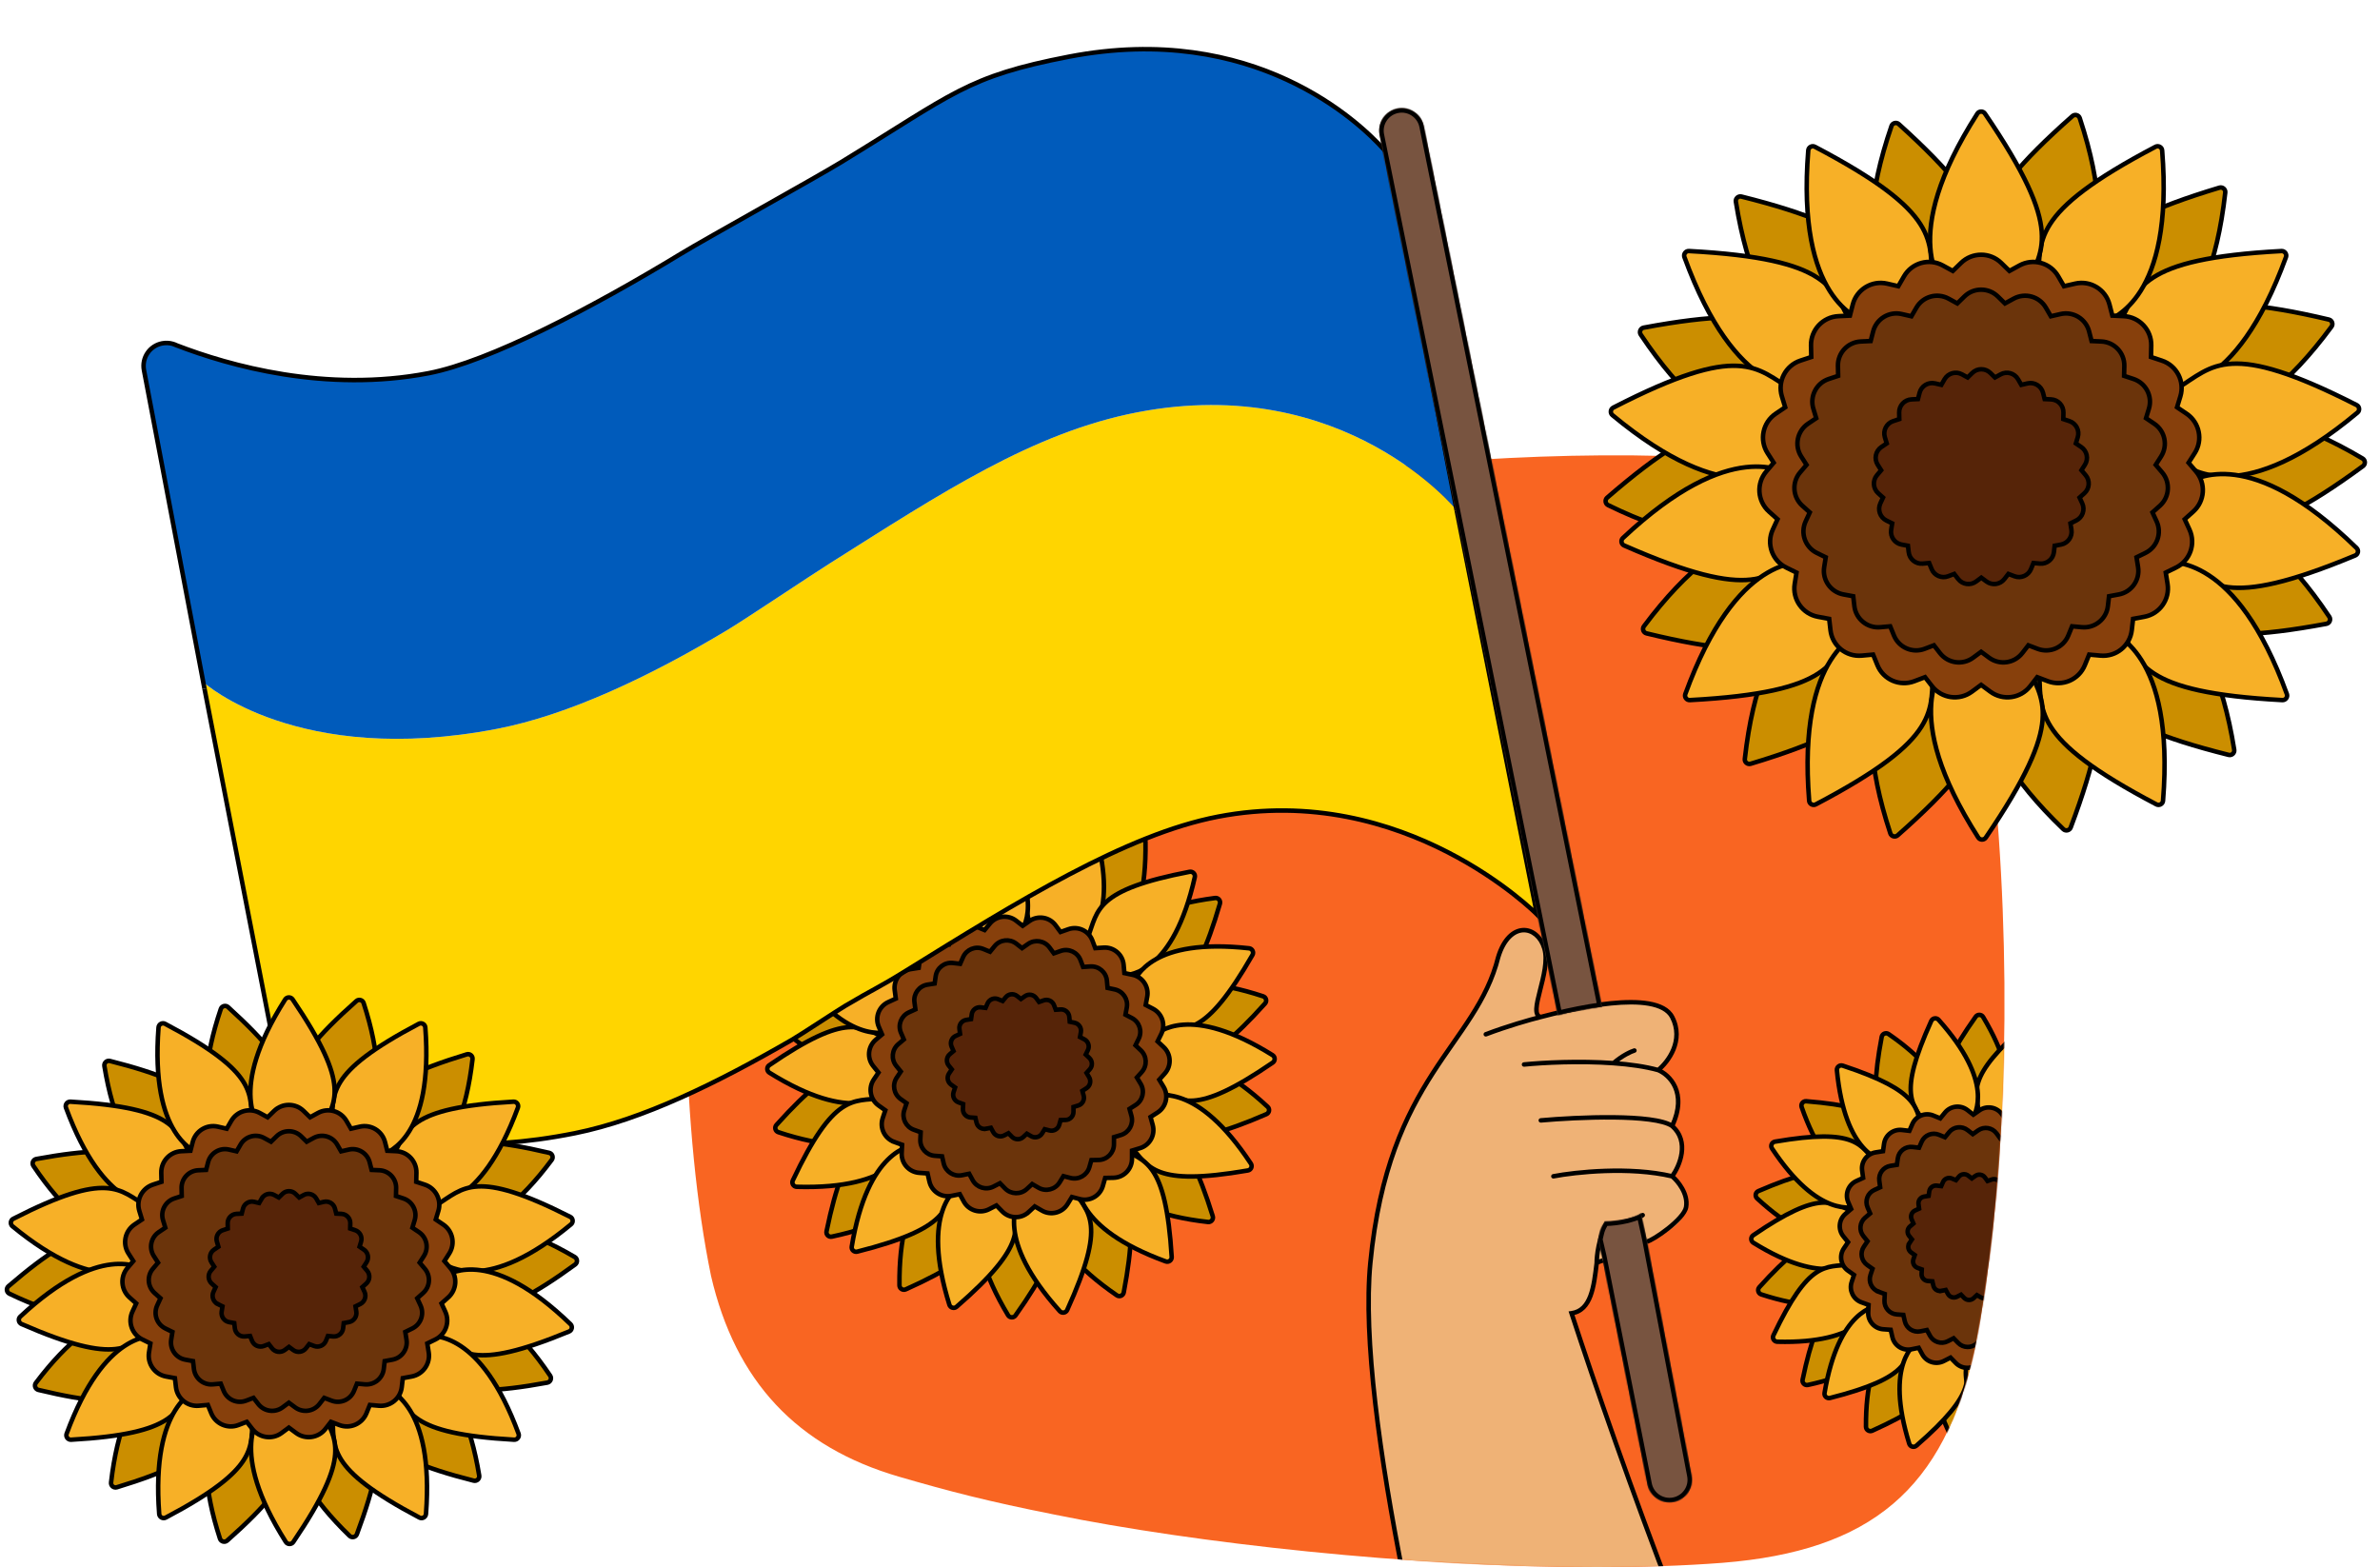 <svg width="2117" height="1394" viewBox="0 0 2117 1394" fill="none" xmlns="http://www.w3.org/2000/svg">
<path fill-rule="evenodd" clip-rule="evenodd" d="M1760.37 594.159C1743.94 495.869 1659.37 418.35 1559.44 409.879C1284.59 386.554 925.947 451.481 774.068 506.661C695.036 532.771 640.091 597.06 622.836 685.718C602.696 824.857 606.524 1008.96 632.436 1134.81C654.166 1228.64 708.876 1287.06 799.685 1313.52C844.442 1326.52 878.187 1335.34 938.02 1347.23C1061.63 1372.42 1255.21 1394 1420.51 1394C1459.79 1394 1497.42 1392.78 1532.17 1390.11C1664.44 1379.55 1729.39 1324.55 1756.72 1199.22C1783.22 1065.77 1790.17 883.517 1775.33 711.655C1771.68 669.704 1766.67 630.075 1760.37 594.159Z" fill="#F96522"/>
<mask id="mask0_665_13661" style="mask-type:alpha" maskUnits="userSpaceOnUse" x="610" y="405" width="1173" height="989">
<path fill-rule="evenodd" clip-rule="evenodd" d="M1760.37 594.159C1743.94 495.869 1659.37 418.35 1559.44 409.879C1284.59 386.554 925.947 451.481 774.068 506.661C695.036 532.771 640.091 597.06 622.836 685.718C602.696 824.857 606.524 1008.96 632.436 1134.81C654.166 1228.64 708.876 1287.06 799.685 1313.52C844.442 1326.52 878.187 1335.34 938.02 1347.23C1061.63 1372.42 1255.21 1394 1420.51 1394C1459.79 1394 1497.42 1392.78 1532.17 1390.11C1664.44 1379.55 1729.39 1324.55 1756.72 1199.22C1783.22 1065.77 1790.17 883.517 1775.33 711.655C1771.68 669.704 1766.67 630.075 1760.37 594.159Z" fill="url(#paint0_linear_665_13661)"/>
</mask>
<g mask="url(#mask0_665_13661)">
<path d="M1566.59 1151.35C1637.79 1174.67 1655.64 1148 1659.92 1143.09C1660.39 1142.54 1660.96 1142.06 1661.41 1141.48C1675.29 1123.47 1670.65 1108.3 1648.42 1104.17C1626.41 1100.09 1614.25 1090.13 1564.9 1144.97C1563 1147.08 1563.9 1150.47 1566.59 1151.35Z" fill="#CB8E00" stroke="black" stroke-width="4" stroke-linejoin="round"/>
<path d="M1562.92 1065.97C1617.93 1116.83 1645.26 1100.02 1651.2 1097.34C1651.86 1097.04 1652.58 1096.84 1653.22 1096.5C1673.34 1085.91 1675.45 1070.18 1656.96 1057.17C1638.66 1044.29 1631.75 1030.17 1564.04 1059.47C1561.43 1060.59 1560.84 1064.05 1562.92 1065.97Z" fill="#CB8E00" stroke="black" stroke-width="4" stroke-linejoin="round"/>
<path d="M1763.98 904.609C1802.36 968.947 1780.26 992.214 1776.41 997.466C1775.98 998.05 1775.63 998.714 1775.17 999.272C1760.64 1016.77 1744.82 1015.58 1735.92 994.801C1727.1 974.223 1714.71 964.544 1757.38 904.356C1759.02 902.042 1762.52 902.173 1763.98 904.609Z" fill="#CB8E00" stroke="black" stroke-width="4" stroke-linejoin="round"/>
<path d="M1850.48 926.728C1851.46 1001.64 1820.67 1010.7 1814.71 1013.32C1814.05 1013.61 1813.41 1014.01 1812.73 1014.26C1791.39 1022.12 1778.3 1013.17 1781 990.722C1783.68 968.494 1777.82 953.913 1844.9 923.205C1847.48 922.025 1850.44 923.892 1850.48 926.728Z" fill="#CB8E00" stroke="black" stroke-width="4" stroke-linejoin="round"/>
<path d="M1608.08 1231.91C1681.33 1216.15 1683.29 1184.12 1684.51 1177.73C1684.65 1177.01 1684.9 1176.31 1684.99 1175.59C1687.89 1153.03 1676.25 1142.26 1654.97 1149.91C1633.9 1157.48 1618.38 1155.01 1603.41 1227.25C1602.83 1230.03 1605.31 1232.5 1608.08 1231.91Z" fill="#CB8E00" stroke="black" stroke-width="4" stroke-linejoin="round"/>
<path d="M1659.78 1269.07C1659.26 1194.15 1690.1 1185.28 1696.08 1182.7C1696.74 1182.41 1697.38 1182.01 1698.06 1181.77C1719.45 1174.03 1732.49 1183.07 1729.64 1205.5C1726.83 1227.71 1732.61 1242.32 1665.34 1272.62C1662.75 1273.79 1659.8 1271.9 1659.78 1269.07Z" fill="#CB8E00" stroke="black" stroke-width="4" stroke-linejoin="round"/>
<path d="M1679.88 919.769C1741.57 962.267 1731.17 992.629 1729.86 999.006C1729.72 999.716 1729.67 1000.46 1729.49 1001.16C1723.57 1023.12 1708.7 1028.63 1691.94 1013.45C1675.35 998.419 1660.06 994.779 1673.77 922.288C1674.3 919.5 1677.54 918.16 1679.88 919.769Z" fill="#CB8E00" stroke="black" stroke-width="4" stroke-linejoin="round"/>
<path d="M1602.57 984.749C1627.25 1055.49 1659.28 1053.48 1665.77 1053.9C1666.5 1053.95 1667.23 1054.11 1667.96 1054.11C1690.7 1054.21 1699.94 1041.32 1689.73 1021.15C1679.62 1001.18 1680.15 985.469 1606.61 979.531C1603.79 979.303 1601.64 982.071 1602.57 984.749Z" fill="#CB8E00" stroke="black" stroke-width="4" stroke-linejoin="round"/>
<path d="M1743.55 1292.3C1705.17 1227.96 1727.27 1204.7 1731.12 1199.44C1731.55 1198.86 1731.9 1198.2 1732.36 1197.64C1746.89 1180.14 1762.7 1181.33 1771.61 1202.11C1780.43 1222.69 1792.81 1232.37 1750.15 1292.55C1748.51 1294.87 1745 1294.74 1743.55 1292.3Z" fill="#CB8E00" stroke="black" stroke-width="4" stroke-linejoin="round"/>
<path d="M1827.65 1277.14C1765.95 1234.64 1776.36 1204.28 1777.67 1197.9C1777.81 1197.19 1777.85 1196.44 1778.04 1195.74C1783.96 1173.79 1798.83 1168.28 1815.59 1183.46C1832.18 1198.49 1847.47 1202.13 1833.75 1274.62C1833.23 1277.41 1829.99 1278.75 1827.65 1277.14Z" fill="#CB8E00" stroke="black" stroke-width="4" stroke-linejoin="round"/>
<path d="M1559.6 1105.38C1623.27 1144.86 1646.92 1123.16 1652.23 1119.4C1652.82 1118.98 1653.49 1118.64 1654.06 1118.19C1671.8 1103.97 1670.89 1088.13 1650.26 1078.87C1629.84 1069.7 1620.37 1057.15 1559.46 1098.78C1557.12 1100.38 1557.19 1103.89 1559.6 1105.38Z" fill="#F7B027" stroke="black" stroke-width="4" stroke-linejoin="round"/>
<path d="M1576.2 1021.55C1617.64 1083.97 1648.17 1074.08 1654.57 1072.88C1655.28 1072.75 1656.03 1072.72 1656.74 1072.55C1678.79 1067.01 1684.56 1052.23 1669.66 1035.22C1654.92 1018.37 1651.54 1003.02 1578.82 1015.49C1576.03 1015.97 1574.63 1019.19 1576.2 1021.55Z" fill="#F7B027" stroke="black" stroke-width="4" stroke-linejoin="round"/>
<path d="M1809.68 912.248C1831.78 983.833 1804.81 1001.22 1799.83 1005.41C1799.27 1005.88 1798.78 1006.44 1798.2 1006.88C1779.95 1020.45 1764.86 1015.56 1761.11 993.26C1757.4 971.181 1747.66 958.851 1803.33 910.445C1805.48 908.584 1808.85 909.538 1809.68 912.248Z" fill="#F7B027" stroke="black" stroke-width="4" stroke-linejoin="round"/>
<path d="M1580.89 1193.46C1655.78 1195.45 1665.25 1164.79 1667.95 1158.86C1668.25 1158.2 1668.66 1157.57 1668.92 1156.9C1677.07 1135.67 1668.29 1122.45 1645.81 1124.86C1623.55 1127.23 1609.05 1121.17 1577.44 1187.83C1576.22 1190.39 1578.05 1193.38 1580.89 1193.46Z" fill="#F7B027" stroke="black" stroke-width="4" stroke-linejoin="round"/>
<path d="M1622.92 1239.04C1635.43 1165.17 1667.35 1161.8 1673.68 1160.3C1674.39 1160.13 1675.08 1159.85 1675.8 1159.73C1698.2 1155.83 1709.47 1166.99 1702.77 1188.59C1696.14 1209.97 1699.29 1225.37 1627.77 1243.5C1625.02 1244.2 1622.44 1241.83 1622.92 1239.04Z" fill="#F7B027" stroke="black" stroke-width="4" stroke-linejoin="round"/>
<path d="M1724.38 907.113C1774.29 962.983 1757.01 990.028 1754.23 995.915C1753.92 996.57 1753.7 997.289 1753.36 997.924C1742.42 1017.86 1726.66 1019.7 1713.97 1000.99C1701.4 982.468 1687.4 975.319 1717.85 908.119C1719.02 905.536 1722.49 904.998 1724.38 907.113Z" fill="#F7B027" stroke="black" stroke-width="4" stroke-linejoin="round"/>
<path d="M1633.91 951.994C1641.18 1026.56 1672.78 1032.18 1678.99 1034.12C1679.68 1034.34 1680.36 1034.66 1681.06 1034.84C1703.13 1040.31 1715.16 1029.97 1710.01 1007.95C1704.9 986.156 1709.12 971.019 1639.07 947.878C1636.38 946.988 1633.64 949.17 1633.91 951.994Z" fill="#F7B027" stroke="black" stroke-width="4" stroke-linejoin="round"/>
<path d="M1698.25 1284.14C1676.15 1212.56 1703.13 1195.17 1708.11 1190.98C1708.66 1190.51 1709.16 1189.95 1709.74 1189.52C1727.99 1175.95 1743.08 1180.84 1746.82 1203.13C1750.53 1225.21 1760.28 1237.54 1704.6 1285.95C1702.46 1287.81 1699.09 1286.86 1698.25 1284.14Z" fill="#F7B027" stroke="black" stroke-width="4" stroke-linejoin="round"/>
<path d="M1783.55 1289.28C1733.64 1233.41 1750.92 1206.36 1753.7 1200.48C1754.01 1199.82 1754.23 1199.1 1754.57 1198.47C1765.51 1178.53 1781.26 1176.69 1793.96 1195.4C1806.53 1213.92 1820.53 1221.07 1790.08 1288.27C1788.91 1290.86 1785.44 1291.39 1783.55 1289.28Z" fill="#F7B027" stroke="black" stroke-width="4" stroke-linejoin="round"/>
<path d="M1696.9 1005.7L1698.37 1005.88L1698.97 1004.52L1701.04 999.787C1704.18 992.63 1712.45 989.282 1719.68 992.245L1724.47 994.204L1725.84 994.765L1726.77 993.621L1730.05 989.623C1735 983.577 1743.87 982.586 1750.03 987.39L1754.11 990.567L1755.28 991.476L1756.49 990.627L1760.72 987.661C1767.12 983.175 1775.93 984.614 1780.57 990.903L1783.63 995.062L1784.51 996.252L1785.91 995.762L1790.78 994.047C1798.16 991.454 1806.25 995.217 1809.02 1002.52L1810.85 1007.36L1811.38 1008.74L1812.85 1008.64L1818.01 1008.31C1825.81 1007.8 1832.59 1013.61 1833.28 1021.39L1833.74 1026.54L1833.88 1028.01L1835.32 1028.32L1840.38 1029.38C1848.02 1031 1852.99 1038.42 1851.56 1046.1L1850.61 1051.18L1850.34 1052.64L1851.65 1053.32L1856.23 1055.72C1863.16 1059.33 1865.93 1067.82 1862.48 1074.83L1860.2 1079.47L1859.55 1080.79L1860.63 1081.81L1864.39 1085.35C1870.09 1090.7 1870.47 1099.62 1865.26 1105.44L1861.81 1109.29L1860.82 1110.39L1861.59 1111.66L1864.26 1116.08C1868.3 1122.77 1866.26 1131.46 1859.67 1135.66L1855.31 1138.44L1854.06 1139.23L1854.46 1140.66L1855.83 1145.64C1857.92 1153.17 1853.61 1160.99 1846.13 1163.26L1841.19 1164.75L1839.77 1165.18L1839.77 1166.66L1839.75 1171.83C1839.72 1179.64 1833.47 1186.01 1825.65 1186.17L1820.49 1186.28L1819.01 1186.31L1818.61 1187.74L1817.19 1192.71C1815.06 1200.23 1807.32 1204.67 1799.75 1202.72L1794.75 1201.43L1793.32 1201.06L1792.54 1202.32L1789.84 1206.73C1785.76 1213.39 1777.11 1215.58 1770.35 1211.66L1765.88 1209.07L1764.6 1208.33L1763.51 1209.33L1759.72 1212.85C1754 1218.16 1745.07 1217.94 1739.62 1212.34L1736.01 1208.64L1734.98 1207.58L1733.67 1208.25L1729.07 1210.61C1722.12 1214.19 1713.59 1211.56 1709.85 1204.7L1707.38 1200.16L1706.67 1198.86L1705.22 1199.16L1700.16 1200.19C1692.5 1201.76 1684.99 1196.93 1683.24 1189.31L1682.09 1184.28L1681.75 1182.83L1680.28 1182.73L1675.12 1182.36C1667.33 1181.8 1661.4 1175.12 1661.77 1167.32L1662.02 1162.16L1662.09 1160.68L1660.7 1160.18L1655.83 1158.43C1648.48 1155.79 1644.57 1147.76 1647.04 1140.35L1648.67 1135.44L1649.13 1134.04L1647.93 1133.18L1643.71 1130.19C1637.34 1125.66 1635.75 1116.88 1640.12 1110.4L1643.01 1106.12L1643.84 1104.89L1642.91 1103.74L1639.66 1099.72C1634.75 1093.64 1635.59 1084.76 1641.54 1079.7L1645.48 1076.35L1646.61 1075.4L1646.03 1074.04L1643.98 1069.29C1640.89 1062.11 1644.09 1053.78 1651.2 1050.52L1655.89 1048.36L1657.24 1047.74L1657.04 1046.28L1656.35 1041.16C1655.31 1033.41 1660.64 1026.25 1668.36 1025.02L1673.47 1024.21L1674.93 1023.98L1675.13 1022.52L1675.85 1017.4C1676.94 1009.66 1684.01 1004.21 1691.77 1005.11L1696.9 1005.7Z" fill="#87400C" stroke="black" stroke-width="4"/>
<path d="M1705.51 1020.72L1706.98 1020.89L1707.57 1019.54L1709.32 1015.55C1711.9 1009.66 1718.7 1006.91 1724.65 1009.35L1728.68 1011L1730.05 1011.56L1730.99 1010.42L1733.75 1007.04C1737.82 1002.07 1745.11 1001.26 1750.18 1005.21L1753.62 1007.89L1754.79 1008.8L1756 1007.95L1759.57 1005.44C1764.83 1001.76 1772.07 1002.94 1775.89 1008.11L1778.47 1011.62L1779.35 1012.81L1780.75 1012.32L1784.86 1010.87C1790.92 1008.74 1797.58 1011.83 1799.85 1017.84L1801.4 1021.92L1801.92 1023.3L1803.4 1023.2L1807.75 1022.92C1814.16 1022.5 1819.73 1027.28 1820.31 1033.68L1820.69 1038.02L1820.83 1039.49L1822.27 1039.8L1826.54 1040.7C1832.82 1042.03 1836.9 1048.13 1835.73 1054.44L1834.93 1058.73L1834.66 1060.18L1835.97 1060.87L1839.84 1062.89C1845.53 1065.86 1847.81 1072.84 1844.98 1078.6L1843.05 1082.51L1842.4 1083.84L1843.48 1084.85L1846.65 1087.84C1851.33 1092.24 1851.65 1099.57 1847.36 1104.36L1844.45 1107.61L1843.47 1108.71L1844.23 1109.97L1846.48 1113.71C1849.8 1119.21 1848.13 1126.35 1842.71 1129.8L1839.03 1132.15L1837.79 1132.94L1838.18 1134.37L1839.34 1138.57C1841.06 1144.76 1837.52 1151.19 1831.37 1153.05L1827.19 1154.31L1825.78 1154.74L1825.77 1156.22L1825.76 1160.58C1825.74 1167.01 1820.6 1172.24 1814.17 1172.37L1809.81 1172.47L1808.34 1172.5L1807.93 1173.92L1806.74 1178.11C1804.99 1184.3 1798.62 1187.95 1792.4 1186.34L1788.18 1185.26L1786.75 1184.89L1785.98 1186.15L1783.7 1189.87C1780.34 1195.34 1773.23 1197.14 1767.67 1193.92L1763.9 1191.73L1762.62 1190.99L1761.53 1192L1758.34 1194.96C1753.63 1199.33 1746.29 1199.15 1741.81 1194.55L1738.77 1191.42L1737.74 1190.36L1736.42 1191.04L1732.54 1193.03C1726.83 1195.97 1719.82 1193.81 1716.74 1188.17L1714.66 1184.34L1713.95 1183.04L1712.5 1183.34L1708.23 1184.21C1701.93 1185.5 1695.76 1181.53 1694.32 1175.27L1693.35 1171.02L1693.02 1169.57L1691.54 1169.47L1687.19 1169.16C1680.78 1168.7 1675.91 1163.21 1676.22 1156.79L1676.42 1152.44L1676.49 1150.96L1675.1 1150.46L1671 1148.99L1670.32 1150.87L1671 1148.99C1664.95 1146.81 1661.74 1140.22 1663.77 1134.12L1665.14 1129.98L1665.61 1128.58L1664.4 1127.72L1660.85 1125.19C1655.61 1121.47 1654.3 1114.25 1657.89 1108.93L1660.33 1105.31L1661.16 1104.09L1660.23 1102.94L1657.49 1099.54C1653.45 1094.55 1654.14 1087.24 1659.04 1083.09L1662.36 1080.26L1663.49 1079.31L1662.9 1077.95L1661.18 1073.94C1658.64 1068.04 1661.27 1061.19 1667.11 1058.51L1671.07 1056.69L1672.41 1056.07L1672.22 1054.61L1671.64 1050.28C1670.79 1043.92 1675.17 1038.03 1681.51 1037.02L1685.82 1036.34L1687.28 1036.11L1687.49 1034.64L1688.09 1030.33C1688.99 1023.96 1694.8 1019.48 1701.18 1020.22L1705.51 1020.72Z" fill="#6B340B" stroke="black" stroke-width="4"/>
<path d="M1726.7 1055.06L1727.3 1053.7L1728.31 1051.39C1729.62 1048.39 1733.09 1046.99 1736.12 1048.23L1738.46 1049.2L1739.83 1049.76L1740.77 1048.61L1742.37 1046.65C1744.44 1044.13 1748.16 1043.71 1750.75 1045.73L1752.74 1047.29L1753.91 1048.2L1755.12 1047.35L1757.19 1045.9C1759.87 1044.02 1763.56 1044.63 1765.51 1047.27L1767.02 1049.31L1767.9 1050.5L1769.29 1050.01L1771.68 1049.17C1774.76 1048.09 1778.16 1049.67 1779.33 1052.73L1780.23 1055.1L1780.75 1056.48L1782.22 1056.39L1784.75 1056.23C1788.02 1056.02 1790.87 1058.46 1791.16 1061.72L1791.39 1064.25L1791.52 1065.72L1792.97 1066.02L1795.44 1066.55C1798.65 1067.23 1800.73 1070.35 1800.14 1073.57L1799.68 1076.06L1799.41 1077.51L1800.72 1078.2L1802.96 1079.37C1805.87 1080.89 1807.03 1084.45 1805.59 1087.39L1804.48 1089.66L1803.83 1090.99L1804.9 1092L1806.75 1093.74C1809.14 1095.99 1809.3 1099.73 1807.12 1102.17L1805.43 1104.05L1804.45 1105.15L1805.21 1106.42L1806.52 1108.59C1808.22 1111.4 1807.37 1115.04 1804.61 1116.8L1802.48 1118.16L1801.23 1118.95L1801.62 1120.38L1802.3 1122.82C1803.18 1125.98 1801.38 1129.25 1798.25 1130.2L1795.82 1130.93L1794.41 1131.36L1794.4 1132.84L1794.4 1135.38C1794.39 1138.65 1791.77 1141.32 1788.5 1141.38L1785.97 1141.43L1784.49 1141.46L1784.08 1142.89L1783.39 1145.32C1782.5 1148.47 1779.26 1150.33 1776.09 1149.51L1773.64 1148.88L1772.21 1148.51L1771.43 1149.77L1770.11 1151.93C1768.41 1154.72 1764.78 1155.63 1761.95 1153.99L1759.76 1152.71L1758.48 1151.97L1757.39 1152.98L1755.54 1154.7C1753.14 1156.92 1749.4 1156.83 1747.11 1154.47L1745.34 1152.66L1744.31 1151.6L1743 1152.27L1740.74 1153.43C1737.84 1154.92 1734.26 1153.82 1732.69 1150.94L1731.47 1148.71L1730.76 1147.41L1729.32 1147.71L1726.84 1148.21L1727.24 1150.17L1726.84 1148.21C1723.63 1148.87 1720.48 1146.84 1719.74 1143.64L1719.17 1141.17L1718.84 1139.73L1717.37 1139.63L1714.84 1139.44C1711.57 1139.2 1709.09 1136.4 1709.24 1133.13L1709.36 1130.6L1709.42 1129.12L1708.04 1128.62L1705.65 1127.76C1702.57 1126.65 1700.93 1123.28 1701.95 1120.17L1702.75 1117.77L1703.21 1116.37L1702.01 1115.51L1699.95 1114.04C1697.27 1112.14 1696.6 1108.45 1698.43 1105.74L1696.77 1104.62L1698.43 1105.74L1699.84 1103.64L1700.67 1102.41L1699.74 1101.27L1698.15 1099.29C1696.08 1096.74 1696.43 1093.01 1698.93 1090.9L1700.85 1089.26L1701.98 1088.3L1701.4 1086.94L1700.39 1084.62C1699.09 1081.6 1700.43 1078.11 1703.4 1076.75L1705.7 1075.69L1707.05 1075.08L1706.85 1073.61L1706.51 1071.1C1706.07 1067.85 1708.31 1064.85 1711.54 1064.34L1714.04 1063.95L1715.5 1063.71L1715.71 1062.25L1716.06 1059.74C1716.51 1056.5 1719.47 1054.21 1722.72 1054.59L1725.23 1054.89L1726.7 1055.06Z" fill="#562408" stroke="black" stroke-width="4"/>
<path d="M692.298 1007.07C775.27 1034.51 795.58 1003.08 800.321 997.749C800.803 997.207 801.386 996.723 801.83 996.149C817.882 975.42 812.598 957.946 787.033 953.2C761.685 948.494 747.719 937.008 690.6 1000.67C688.706 1002.78 689.605 1006.18 692.298 1007.07Z" fill="#CB8E00" stroke="black" stroke-width="4" stroke-linejoin="round"/>
<path d="M688.264 908.772C752.265 968.276 783.82 948.166 790.351 945.296C791.015 945.005 791.747 944.807 792.389 944.47C815.618 932.313 818.094 914.226 796.83 899.261C775.747 884.423 767.836 868.162 689.39 902.237C686.788 903.367 686.186 906.84 688.264 908.772Z" fill="#CB8E00" stroke="black" stroke-width="4" stroke-linejoin="round"/>
<path d="M919.2 723.428C964.181 798.352 937.979 825.066 933.821 830.862C933.399 831.451 933.053 832.126 932.592 832.685C915.893 852.897 897.685 851.58 887.441 827.68C877.285 803.984 863.012 792.881 912.574 723.179C914.218 720.867 917.74 720.996 919.2 723.428Z" fill="#CB8E00" stroke="black" stroke-width="4" stroke-linejoin="round"/>
<path d="M1018.91 748.691C1020.29 836.069 984.231 846.059 977.728 848.992C977.067 849.29 976.43 849.701 975.751 849.954C951.172 859.078 936.075 848.814 939.185 822.999C942.269 797.403 935.48 780.642 1013.3 745.155C1015.88 743.978 1018.86 745.855 1018.91 748.691Z" fill="#CB8E00" stroke="black" stroke-width="4" stroke-linejoin="round"/>
<path d="M739.888 1099.98C825.374 1081.84 827.068 1044.46 828.477 1037.46C828.62 1036.75 828.879 1036.04 828.973 1035.32C832.385 1009.33 819.012 996.899 794.541 1005.69C770.277 1014.41 752.425 1011.53 735.19 1095.3C734.619 1098.08 737.114 1100.57 739.888 1099.98Z" fill="#CB8E00" stroke="black" stroke-width="4" stroke-linejoin="round"/>
<path d="M1080.8 798.769C994.137 809.989 989.447 847.113 987.482 853.97C987.282 854.667 986.967 855.356 986.815 856.065C981.328 881.702 993.659 895.163 1018.76 888.366C1043.64 881.626 1061.21 885.928 1085.11 803.81C1085.9 801.087 1083.62 798.405 1080.8 798.769Z" fill="#CB8E00" stroke="black" stroke-width="4" stroke-linejoin="round"/>
<path d="M800.068 1143.31C799.216 1055.92 835.337 1046.15 841.857 1043.26C842.52 1042.97 843.159 1042.56 843.841 1042.31C868.475 1033.34 883.509 1043.69 880.241 1069.49C877.001 1095.06 883.687 1111.87 805.656 1146.88C803.067 1148.04 800.095 1146.14 800.068 1143.31Z" fill="#CB8E00" stroke="black" stroke-width="4" stroke-linejoin="round"/>
<path d="M822.412 741.08C894.517 790.453 881.827 825.654 880.461 832.656C880.323 833.368 880.29 834.125 880.103 834.825C873.343 860.156 856.241 866.544 836.972 849.085C817.867 831.774 800.266 827.627 816.284 743.613C816.816 740.827 820.071 739.477 822.412 741.08Z" fill="#CB8E00" stroke="black" stroke-width="4" stroke-linejoin="round"/>
<path d="M734.124 815.326C762.679 897.919 799.982 894.986 807.096 895.52C807.819 895.574 808.558 895.743 809.283 895.748C835.5 895.925 846.182 881.12 834.437 857.921C822.793 834.919 823.446 816.848 738.187 810.087C735.359 809.862 733.197 812.645 734.124 815.326Z" fill="#CB8E00" stroke="black" stroke-width="4" stroke-linejoin="round"/>
<path d="M896.65 1169.85C851.669 1094.93 877.87 1068.21 882.028 1062.42C882.451 1061.83 882.796 1061.15 883.258 1060.59C899.957 1040.38 918.165 1041.7 928.408 1065.6C938.565 1089.29 952.838 1100.4 903.276 1170.1C901.632 1172.41 898.11 1172.28 896.65 1169.85Z" fill="#CB8E00" stroke="black" stroke-width="4" stroke-linejoin="round"/>
<path d="M993.438 1152.2C921.333 1102.83 934.023 1067.62 935.388 1060.62C935.527 1059.91 935.56 1059.15 935.747 1058.45C942.507 1033.12 959.609 1026.73 978.878 1044.19C997.983 1061.5 1015.58 1065.65 999.565 1149.66C999.034 1152.45 995.778 1153.8 993.438 1152.2Z" fill="#CB8E00" stroke="black" stroke-width="4" stroke-linejoin="round"/>
<path d="M1123.55 886.204C1040.58 858.772 1020.27 890.2 1015.52 895.529C1015.04 896.071 1014.46 896.556 1014.02 897.129C997.964 917.858 1003.25 935.333 1028.81 940.078C1054.16 944.784 1068.13 956.271 1125.25 892.613C1127.14 890.502 1126.24 887.094 1123.55 886.204Z" fill="#CB8E00" stroke="black" stroke-width="4" stroke-linejoin="round"/>
<path d="M1127.58 984.507C1063.58 925.003 1032.02 945.113 1025.49 947.982C1024.83 948.274 1024.1 948.472 1023.45 948.808C1000.23 960.965 997.749 979.052 1019.01 994.017C1040.1 1008.86 1048.01 1025.12 1126.45 991.041C1129.06 989.911 1129.66 986.438 1127.58 984.507Z" fill="#CB8E00" stroke="black" stroke-width="4" stroke-linejoin="round"/>
<path d="M1074.53 1086.95C987.685 1077.22 982.355 1040.19 980.272 1033.36C980.06 1032.67 979.733 1031.99 979.569 1031.28C973.64 1005.74 985.738 992.069 1010.95 998.433C1035.95 1004.74 1053.43 1000.14 1078.75 1081.83C1079.59 1084.54 1077.35 1087.26 1074.53 1086.95Z" fill="#CB8E00" stroke="black" stroke-width="4" stroke-linejoin="round"/>
<path d="M684.359 954.132C758.503 1000.39 785.661 974.646 791.527 970.588C792.124 970.175 792.804 969.842 793.371 969.39C813.865 953.039 812.859 934.811 789.138 924.16C765.619 913.6 754.762 899.139 684.222 947.503C681.883 949.107 681.952 952.631 684.359 954.132Z" fill="#F7B027" stroke="black" stroke-width="4" stroke-linejoin="round"/>
<path d="M703.666 857.659C751.8 930.597 787.213 918.511 794.237 917.265C794.951 917.139 795.709 917.119 796.412 916.944C821.855 910.618 828.534 893.628 811.407 874.063C794.425 854.665 790.579 836.996 706.305 851.576C703.509 852.059 702.104 855.291 703.666 857.659Z" fill="#F7B027" stroke="black" stroke-width="4" stroke-linejoin="round"/>
<path d="M971.845 732.112C997.855 815.541 966.084 835.309 960.674 839.96C960.125 840.432 959.63 841.007 959.049 841.441C938.049 857.136 920.667 851.554 916.359 825.911C912.087 800.487 900.841 786.326 965.465 730.304C967.609 728.446 971.001 729.404 971.845 732.112Z" fill="#F7B027" stroke="black" stroke-width="4" stroke-linejoin="round"/>
<path d="M1062.77 780.213C1043.47 865.445 1006.07 866.634 999.059 867.948C998.347 868.082 997.631 868.331 996.911 868.415C970.872 871.475 958.627 857.936 967.747 833.586C976.79 809.442 974.153 791.553 1058.15 775.452C1060.94 774.918 1063.39 777.446 1062.77 780.213Z" fill="#F7B027" stroke="black" stroke-width="4" stroke-linejoin="round"/>
<path d="M708.658 1055.65C796.009 1058.21 806.486 1022.29 809.506 1015.83C809.813 1015.17 810.233 1014.54 810.494 1013.86C819.95 989.411 809.891 974.177 784.036 976.938C758.4 979.676 741.733 972.661 705.198 1049.99C703.986 1052.56 705.822 1055.56 708.658 1055.65Z" fill="#F7B027" stroke="black" stroke-width="4" stroke-linejoin="round"/>
<path d="M1111.07 843.494C1024.21 833.924 1010.88 868.889 1007.35 875.088C1007 875.718 1006.53 876.314 1006.21 876.967C994.823 900.582 1003.63 916.575 1029.62 915.898C1055.39 915.227 1071.44 923.557 1114.07 849.41C1115.48 846.95 1113.89 843.804 1111.07 843.494Z" fill="#F7B027" stroke="black" stroke-width="4" stroke-linejoin="round"/>
<path d="M757.618 1108.83C771.977 1022.63 809.246 1019.29 816.171 1017.57C816.874 1017.4 817.575 1017.11 818.289 1016.98C844.108 1012.43 857.112 1025.24 849.408 1050.08C841.769 1074.7 845.432 1092.41 762.5 1113.32C759.749 1114.01 757.152 1111.63 757.618 1108.83Z" fill="#F7B027" stroke="black" stroke-width="4" stroke-linejoin="round"/>
<path d="M873.622 726.401C932.024 791.409 911.377 822.617 908.397 829.098C908.094 829.756 907.883 830.485 907.536 831.121C894.983 854.138 876.857 856.306 862.257 834.789C847.782 813.455 831.659 805.267 867.07 727.415C868.244 724.833 871.727 724.29 873.622 726.401Z" fill="#F7B027" stroke="black" stroke-width="4" stroke-linejoin="round"/>
<path d="M770.291 777.691C778.528 864.691 815.469 870.653 822.255 872.852C822.945 873.076 823.623 873.415 824.326 873.591C849.76 879.955 863.636 868.093 857.704 842.776C851.823 817.675 856.726 800.269 775.478 773.559C772.783 772.673 770.024 774.867 770.291 777.691Z" fill="#F7B027" stroke="black" stroke-width="4" stroke-linejoin="round"/>
<path d="M844.475 1160.57C818.466 1077.14 850.236 1057.38 855.646 1052.73C856.196 1052.25 856.69 1051.68 857.271 1051.24C878.272 1035.55 895.653 1041.13 899.962 1066.77C904.233 1092.2 915.479 1106.36 850.855 1162.38C848.711 1164.24 845.319 1163.28 844.475 1160.57Z" fill="#F7B027" stroke="black" stroke-width="4" stroke-linejoin="round"/>
<path d="M942.69 1166.28C884.289 1101.28 904.935 1070.07 907.916 1063.59C908.219 1062.93 908.429 1062.2 908.776 1061.56C921.329 1038.55 939.456 1036.38 954.055 1057.9C968.53 1079.23 984.654 1087.42 949.243 1165.27C948.068 1167.85 944.586 1168.39 942.69 1166.28Z" fill="#F7B027" stroke="black" stroke-width="4" stroke-linejoin="round"/>
<path d="M1131.96 938.552C1057.82 892.297 1030.66 918.038 1024.79 922.097C1024.19 922.509 1023.51 922.843 1022.95 923.295C1002.45 939.646 1003.46 957.874 1027.18 968.524C1050.7 979.084 1061.56 993.545 1132.1 945.182C1134.44 943.578 1134.37 940.054 1131.96 938.552Z" fill="#F7B027" stroke="black" stroke-width="4" stroke-linejoin="round"/>
<path d="M1112.65 1035.03C1064.52 962.087 1029.11 974.174 1022.08 975.42C1021.37 975.546 1020.61 975.566 1019.91 975.741C994.465 982.067 987.786 999.057 1004.91 1018.62C1021.9 1038.02 1025.74 1055.69 1110.02 1041.11C1112.81 1040.63 1114.22 1037.39 1112.65 1035.03Z" fill="#F7B027" stroke="black" stroke-width="4" stroke-linejoin="round"/>
<path d="M1036.91 1122.03C954.815 1092.07 958.385 1054.82 957.973 1047.7C957.931 1046.98 957.775 1046.24 957.782 1045.51C958.054 1019.29 973.039 1008.87 996.034 1021.01C1018.83 1033.04 1036.91 1032.7 1042.22 1118.06C1042.39 1120.89 1039.57 1123.01 1036.91 1122.03Z" fill="#F7B027" stroke="black" stroke-width="4" stroke-linejoin="round"/>
<path d="M842.703 839.9L844.172 840.071L844.766 838.716L847.147 833.284C850.811 824.923 860.477 821.012 868.925 824.473L874.413 826.722L875.782 827.283L876.719 826.139L880.477 821.55C886.261 814.488 896.624 813.33 903.825 818.942L908.503 822.588L909.669 823.497L910.88 822.648L915.737 819.244C923.212 814.004 933.503 815.685 938.923 823.032L942.443 827.804L943.321 828.995L944.716 828.504L950.312 826.536C958.924 823.507 968.379 827.903 971.616 836.439L973.718 841.985L974.243 843.367L975.718 843.271L981.637 842.886C990.747 842.293 998.666 849.077 999.479 858.169L1000.01 864.077L1000.14 865.55L1001.59 865.856L1007.39 867.081C1016.32 868.968 1022.12 877.637 1020.45 886.612L1019.36 892.443L1019.09 893.896L1020.4 894.581L1025.66 897.327C1033.75 901.554 1036.99 911.464 1032.96 919.656L1030.34 924.978L1029.69 926.305L1030.77 927.318L1035.09 931.381C1041.74 937.634 1042.19 948.051 1036.1 954.852L1032.14 959.27L1031.16 960.372L1031.92 961.638L1034.99 966.716C1039.7 974.532 1037.32 984.684 1029.62 989.589L1024.62 992.776L1023.38 993.571L1023.77 994.996L1025.35 1000.71C1027.78 1009.51 1022.75 1018.64 1014.02 1021.29L1008.34 1023.01L1006.93 1023.44L1006.92 1024.92L1006.9 1030.85C1006.87 1039.98 999.563 1047.42 990.436 1047.61L984.506 1047.73L983.028 1047.76L982.624 1049.18L981.005 1054.89C978.513 1063.67 969.469 1068.86 960.629 1066.58L954.886 1065.1L953.454 1064.73L952.681 1066L949.583 1071.05C944.814 1078.84 934.705 1081.4 926.808 1076.82L921.677 1073.84L920.397 1073.1L919.313 1074.11L914.965 1078.14L916.325 1079.61L914.965 1078.14C908.273 1084.35 897.849 1084.08 891.48 1077.54L887.342 1073.29L886.31 1072.24L884.995 1072.91L879.719 1075.62C871.6 1079.8 861.634 1076.73 857.266 1068.71L854.427 1063.51L853.72 1062.21L852.271 1062.5L846.46 1063.69C837.515 1065.52 828.746 1059.88 826.703 1050.98L825.375 1045.2L825.044 1043.76L823.569 1043.65L817.653 1043.23C808.547 1042.57 801.625 1034.78 802.058 1025.66L802.339 1019.73L802.409 1018.26L801.017 1017.76L795.435 1015.75L794.765 1017.62L795.435 1015.75C786.843 1012.67 782.282 1003.29 785.158 994.624L787.027 988.995L787.493 987.592L786.288 986.735L781.454 983.299C774.013 978.01 772.151 967.75 777.258 960.183L780.577 955.267L781.404 954.042L780.474 952.891L776.747 948.278C771.009 941.178 771.984 930.796 778.943 924.888L783.465 921.05L784.592 920.093L784.007 918.734L781.662 913.286C778.053 904.901 781.793 895.168 790.088 891.356L795.478 888.88L796.821 888.263L796.625 886.797L795.837 880.919C794.623 871.87 800.85 863.507 809.866 862.075L815.724 861.145L817.185 860.913L817.391 859.448L818.218 853.575C819.491 844.535 827.743 838.162 836.811 839.215L842.703 839.9Z" fill="#87400C" stroke="black" stroke-width="4"/>
<path d="M852.58 857.137L854.049 857.308L854.642 855.953L856.651 851.37C859.675 844.47 867.652 841.243 874.622 844.099L879.253 845.997L880.622 846.557L881.559 845.413L884.73 841.542C889.503 835.714 898.054 834.758 903.996 839.389L907.943 842.466L909.109 843.375L910.32 842.526L914.418 839.654C920.587 835.33 929.079 836.717 933.551 842.779L936.522 846.806L937.399 847.996L938.795 847.506L943.516 845.845C950.622 843.346 958.425 846.973 961.095 854.017L962.869 858.696L963.394 860.079L964.869 859.983L969.863 859.658C977.381 859.169 983.915 864.766 984.586 872.269L985.032 877.254L985.164 878.727L986.611 879.033L991.507 880.067C998.878 881.624 1003.66 888.777 1002.28 896.183L1001.37 901.103L1001.1 902.557L1002.41 903.241L1006.84 905.558C1013.52 909.046 1016.19 917.224 1012.87 923.984L1010.66 928.474L1010.01 929.801L1011.09 930.814L1014.73 934.242C1020.22 939.402 1020.59 947.998 1015.56 953.61L1012.23 957.338L1011.24 958.44L1012 959.706L1014.59 963.99C1018.48 970.44 1016.52 978.817 1010.17 982.865L1005.94 985.554L1004.7 986.349L1005.09 987.774L1006.43 992.597C1008.43 999.858 1004.28 1007.39 997.074 1009.58L992.284 1011.03L990.869 1011.46L990.864 1012.94L990.847 1017.94C990.823 1025.47 984.792 1031.61 977.261 1031.77L972.257 1031.87L970.779 1031.9L970.375 1033.33L969.009 1038.14C966.953 1045.39 959.49 1049.67 952.195 1047.79L947.349 1046.54L945.917 1046.17L945.145 1047.43L942.53 1051.7C938.595 1058.12 930.254 1060.24 923.737 1056.46L919.408 1053.95L918.128 1053.2L917.044 1054.21L913.375 1057.61C907.853 1062.74 899.251 1062.52 893.996 1057.12L890.504 1053.54L889.472 1052.48L888.157 1053.15L883.706 1055.44C877.006 1058.89 868.782 1056.36 865.177 1049.74L862.783 1045.35L862.075 1044.05L860.626 1044.34L855.723 1045.35C848.342 1046.85 841.106 1042.2 839.42 1034.86L838.299 1029.98L837.968 1028.54L836.493 1028.43L831.502 1028.07C823.988 1027.54 818.276 1021.1 818.633 1013.58L818.87 1008.58L818.94 1007.1L817.548 1006.6L812.838 1004.91C805.748 1002.36 801.985 994.625 804.358 987.476L805.935 982.726L806.401 981.323L805.196 980.466L801.117 977.566C794.977 973.202 793.44 964.736 797.655 958.492L800.455 954.344L801.282 953.118L800.353 951.968L797.207 948.076C792.472 942.216 793.277 933.65 799.02 928.775L802.835 925.536L803.962 924.579L803.378 923.22L801.399 918.624C798.421 911.704 801.506 903.672 808.352 900.527L812.899 898.438L814.243 897.821L814.046 896.355L813.381 891.395C812.38 883.929 817.519 877.027 824.959 875.845L829.901 875.061L831.362 874.829L831.568 873.364L832.266 868.409C833.316 860.949 840.126 855.69 847.609 856.559L852.58 857.137Z" fill="#6B340B" stroke="black" stroke-width="4"/>
<path d="M875.218 896.348L876.69 896.521L877.283 895.163L878.447 892.501C880.015 888.915 884.16 887.239 887.789 888.729L890.479 889.834L891.849 890.397L892.786 889.251L894.626 887.003C897.103 883.976 901.549 883.48 904.645 885.895L906.939 887.685L908.105 888.595L909.317 887.746L911.695 886.079C914.898 883.835 919.317 884.557 921.65 887.719L923.377 890.06L924.254 891.249L925.649 890.76L928.389 889.798C932.082 888.502 936.147 890.391 937.541 894.063L938.574 896.783L939.098 898.163L940.572 898.069L943.471 897.883C947.381 897.632 950.787 900.55 951.14 904.459L951.402 907.355L951.535 908.825L952.979 909.131L955.822 909.735C959.66 910.549 962.153 914.278 961.439 918.133L960.911 920.991L960.642 922.442L961.95 923.127L964.527 924.475C968.006 926.296 969.4 930.558 967.675 934.073L966.395 936.68L965.744 938.006L966.82 939.018L968.939 941.012C971.8 943.704 971.993 948.18 969.384 951.095L967.448 953.259L966.462 954.361L967.226 955.627L968.73 958.117C970.761 961.48 969.74 965.838 966.441 967.939L963.992 969.499L962.743 970.294L963.139 971.72L963.916 974.523C964.966 978.305 962.809 982.223 959.063 983.355L956.283 984.195L954.865 984.623L954.862 986.105L954.855 989.012C954.846 992.933 951.713 996.121 947.798 996.199L944.893 996.257L943.411 996.287L943.008 997.713L942.217 1000.51C941.152 1004.28 937.275 1006.5 933.479 1005.52L930.665 1004.79L929.231 1004.42L928.458 1005.68L926.942 1008.16C924.9 1011.5 920.565 1012.6 917.17 1010.62L914.655 1009.16L913.375 1008.42L912.29 1009.43L910.162 1011.4C907.295 1014.06 902.821 1013.95 900.081 1011.13L898.051 1009.05L897.02 1007.99L895.705 1008.67L893.121 1009.99C889.641 1011.78 885.359 1010.46 883.478 1007.01L882.085 1004.46L881.378 1003.16L879.93 1003.46L877.084 1004.03L877.472 1005.94L877.084 1004.03C873.247 1004.82 869.476 1002.39 868.594 998.563L867.941 995.729L867.609 994.291L866.137 994.184L863.238 993.973C859.328 993.688 856.351 990.334 856.533 986.415L856.668 983.511L856.736 982.037L855.347 981.537L852.612 980.552C848.919 979.222 846.957 975.189 848.188 971.469L849.101 968.711L849.565 967.309L848.362 966.453L845.992 964.766C842.791 962.488 841.99 958.078 844.178 954.833L845.802 952.425L846.628 951.2L845.699 950.05L843.87 947.787C841.401 944.731 841.819 940.273 844.801 937.741L847.014 935.862L848.142 934.904L847.556 933.545L846.405 930.874C844.851 927.267 846.455 923.091 850.01 921.46L852.649 920.248L853.995 919.631L853.797 918.163L853.408 915.281C852.883 911.393 855.553 907.807 859.419 907.196L862.288 906.743L863.752 906.512L863.957 905.045L864.359 902.166C864.902 898.285 868.439 895.553 872.331 896.01L875.218 896.348Z" fill="#562408" stroke="black" stroke-width="4"/>
<path d="M1218.53 1123.37C1205.6 1256.63 1277.77 1549.34 1315.47 1679.04C1385.49 1702.24 1539.94 1731.49 1597.61 1662.88C1533.97 1562.43 1437.69 1291.19 1397.5 1168.13C1414.9 1165.64 1417.39 1144.51 1419.88 1123.37C1490.72 1096.03 1496.93 1088.57 1499.42 1073.65C1501.41 1061.72 1491.96 1050.45 1486.99 1046.3C1493.62 1037.19 1502.9 1015.47 1486.99 1001.55C1500.91 971.717 1484.51 955.971 1474.56 951.827C1483.26 944.783 1497.93 925.474 1486.99 904.59C1473.32 878.485 1393.78 898.374 1370.16 904.59C1357.73 902.104 1379.58 864.811 1373.36 843.678C1367.15 822.546 1342.29 818.816 1332.35 851.137C1312.46 930.695 1234.69 956.8 1218.53 1123.37Z" fill="#EFB276"/>
<path d="M1315.85 1679.04L1313.93 1679.59L1314.22 1680.6L1315.22 1680.93L1315.85 1679.04ZM1218.91 1123.37L1220.9 1123.57L1218.91 1123.37ZM1332.72 851.137L1330.81 850.549L1330.8 850.6L1330.78 850.652L1332.72 851.137ZM1370.54 904.59L1371.02 906.53L1371.03 906.527L1371.05 906.524L1370.54 904.59ZM1487.37 904.59L1485.6 905.518L1487.37 904.59ZM1499.8 1073.65L1501.77 1073.98L1499.8 1073.65ZM1397.88 1168.13L1397.6 1166.15L1395.24 1166.48L1395.98 1168.75L1397.88 1168.13ZM1597.98 1662.88L1599.52 1664.16L1600.46 1663.04L1599.67 1661.81L1597.98 1662.88ZM1355.42 944.865C1354.32 944.975 1353.52 945.955 1353.63 947.054C1353.74 948.153 1354.72 948.955 1355.82 948.845L1355.42 944.865ZM1454.39 936.34C1455.44 936.022 1456.04 934.907 1455.73 933.849C1455.41 932.791 1454.29 932.191 1453.24 932.508L1454.39 936.34ZM1370.36 994.587C1369.26 994.685 1368.45 995.657 1368.55 996.757C1368.64 997.858 1369.62 998.669 1370.72 998.571L1370.36 994.587ZM1381.35 1044.34C1380.26 1044.55 1379.55 1045.59 1379.76 1046.68C1379.97 1047.76 1381.01 1048.47 1382.1 1048.27L1381.35 1044.34ZM1462.34 1082.48C1463.24 1081.84 1463.45 1080.59 1462.81 1079.69C1462.17 1078.79 1460.92 1078.58 1460.02 1079.23L1462.34 1082.48ZM1428.95 1088.57V1086.57H1427.76L1427.19 1087.62L1428.95 1088.57ZM1320.9 918.132C1319.86 918.524 1319.35 919.679 1319.74 920.712C1320.13 921.744 1321.28 922.264 1322.32 921.872L1320.9 918.132ZM1317.77 1678.48C1298.93 1613.68 1271.48 1508.13 1250.36 1402.15C1229.21 1296.09 1214.47 1189.87 1220.9 1123.57L1216.92 1123.18C1210.42 1190.14 1225.3 1296.9 1246.43 1402.93C1267.58 1509.04 1295.07 1614.7 1313.93 1679.59L1317.77 1678.48ZM1220.9 1123.57C1228.94 1040.64 1252.3 992.767 1276.1 955.705C1282.06 946.418 1288.06 937.804 1293.87 929.459C1299.68 921.124 1305.31 913.047 1310.51 904.887C1320.91 888.55 1329.62 871.797 1334.66 851.622L1330.78 850.652C1325.88 870.255 1317.41 886.6 1307.13 902.739C1301.99 910.816 1296.41 918.823 1290.59 927.172C1284.78 935.511 1278.74 944.184 1272.73 953.544C1248.64 991.067 1225.03 1039.54 1216.92 1123.18L1220.9 1123.57ZM1334.63 851.725C1339.49 835.938 1347.71 829.757 1354.74 829.359C1361.78 828.961 1368.89 834.281 1371.82 844.243L1375.66 843.114C1372.37 831.943 1363.95 824.832 1354.52 825.366C1345.08 825.9 1335.9 834.015 1330.81 850.549L1334.63 851.725ZM1371.82 844.243C1373.25 849.108 1373.1 855.057 1372.13 861.464C1371.17 867.85 1369.44 874.463 1367.87 880.632C1366.32 886.705 1364.89 892.477 1364.67 896.898C1364.56 899.106 1364.74 901.235 1365.55 902.969C1366.42 904.837 1367.96 906.113 1370.15 906.551L1370.93 902.629C1370.01 902.445 1369.51 902.011 1369.17 901.282C1368.77 900.418 1368.57 899.06 1368.67 897.092C1368.86 893.161 1370.16 887.824 1371.75 881.621C1373.3 875.514 1375.09 868.686 1376.09 862.059C1377.08 855.452 1377.33 848.815 1375.66 843.114L1371.82 844.243ZM1371.05 906.524C1382.84 903.419 1408.5 896.929 1432.88 894.459C1445.08 893.224 1456.84 893.01 1466.32 894.673C1475.88 896.349 1482.62 899.833 1485.6 905.518L1489.14 903.662C1485.28 896.294 1476.95 892.475 1467.01 890.733C1457 888.977 1444.83 889.229 1432.48 890.48C1407.77 892.983 1381.85 899.545 1370.03 902.656L1371.05 906.524ZM1485.6 905.518C1490.74 915.333 1489.88 924.751 1486.67 932.644C1483.43 940.597 1477.82 946.924 1473.68 950.273L1476.2 953.382C1480.76 949.686 1486.83 942.836 1490.37 934.153C1493.93 925.409 1494.94 914.73 1489.14 903.662L1485.6 905.518ZM1474.17 953.673C1478.74 955.578 1484.91 960.216 1488.27 967.861C1491.6 975.427 1492.32 986.214 1485.56 1000.71L1489.18 1002.4C1496.34 987.054 1495.81 975.051 1491.93 966.249C1488.09 957.527 1481.08 952.22 1475.71 949.981L1474.17 953.673ZM1486.05 1003.06C1493.37 1009.46 1494.93 1017.62 1493.84 1025.45C1492.74 1033.36 1488.92 1040.76 1485.75 1045.13L1488.99 1047.48C1492.44 1042.73 1496.58 1034.72 1497.8 1026.01C1499.03 1017.22 1497.28 1007.56 1488.69 1000.05L1486.05 1003.06ZM1486.09 1047.84C1488.41 1049.77 1491.85 1053.44 1494.45 1058.04C1497.06 1062.64 1498.72 1067.97 1497.82 1073.32L1501.77 1073.98C1502.87 1067.4 1500.8 1061.12 1497.93 1056.07C1495.07 1051.01 1491.3 1046.98 1488.65 1044.77L1486.09 1047.84ZM1418.27 1123.14C1417.01 1133.78 1415.79 1144.08 1412.79 1152.04C1409.82 1159.9 1405.3 1165.05 1397.6 1166.15L1398.16 1170.11C1407.86 1168.72 1413.28 1162.06 1416.53 1153.45C1419.74 1144.94 1421.01 1134.1 1422.24 1123.61L1418.27 1123.14ZM1395.98 1168.75C1416.08 1230.31 1450.21 1328.92 1487.27 1424.71C1524.32 1520.44 1564.36 1613.54 1596.3 1663.95L1599.67 1661.81C1567.98 1611.77 1528.06 1519.03 1491 1423.26C1453.97 1327.55 1419.87 1229.01 1399.78 1167.5L1395.98 1168.75ZM1596.45 1661.59C1568.25 1695.14 1516.09 1705.02 1461.61 1703.39C1407.27 1701.76 1351.35 1688.7 1316.48 1677.14L1315.22 1680.93C1350.36 1692.58 1406.68 1705.74 1461.49 1707.39C1516.16 1709.03 1570.05 1699.23 1599.52 1664.16L1596.45 1661.59ZM1355.82 948.845C1372.6 947.167 1404.89 945.488 1435.02 947.669L1435.31 943.679C1404.89 941.477 1372.36 943.171 1355.42 944.865L1355.82 948.845ZM1435.02 947.669C1449.32 948.704 1463.06 950.604 1474.4 953.754L1475.48 949.9C1463.78 946.65 1449.74 944.724 1435.31 943.679L1435.02 947.669ZM1453.24 932.508C1450.05 933.464 1442.01 937.076 1433.86 944.164L1436.48 947.184C1444.23 940.45 1451.77 937.125 1454.39 936.34L1453.24 932.508ZM1370.72 998.571C1386.83 997.124 1411.99 995.637 1435.08 995.875C1446.64 995.993 1457.62 996.543 1466.69 997.734C1475.86 998.94 1482.69 1000.76 1486.24 1003.2L1488.5 999.903C1484.09 996.869 1476.38 994.973 1467.21 993.768C1457.92 992.548 1446.75 991.994 1435.13 991.875C1411.86 991.636 1386.56 993.132 1370.36 994.587L1370.72 998.571ZM1382.1 1048.27C1401.46 1044.56 1449.53 1039.39 1486.91 1048.25L1487.83 1044.36C1449.64 1035.31 1400.93 1040.59 1381.35 1044.34L1382.1 1048.27ZM1460.02 1079.23C1457.96 1080.7 1453.66 1082.55 1448.01 1084.04C1442.42 1085.51 1435.72 1086.57 1428.95 1086.57V1090.57C1436.11 1090.57 1443.16 1089.45 1449.03 1087.9C1454.84 1086.37 1459.7 1084.37 1462.34 1082.48L1460.02 1079.23ZM1427.19 1087.62C1420.02 1100.93 1418.25 1116.96 1418.25 1123.37H1422.25C1422.25 1117.36 1423.96 1102.06 1430.71 1089.52L1427.19 1087.62ZM1497.82 1073.32C1497.47 1075.44 1495.75 1078.28 1492.87 1081.54C1490.06 1084.73 1486.37 1088.05 1482.53 1091.11C1478.69 1094.16 1474.73 1096.9 1471.4 1098.95C1469.73 1099.97 1468.24 1100.8 1467.01 1101.41C1465.74 1102.04 1464.89 1102.34 1464.47 1102.42L1465.21 1106.35C1466.2 1106.16 1467.46 1105.65 1468.78 1105C1470.15 1104.32 1471.75 1103.42 1473.49 1102.36C1476.96 1100.23 1481.05 1097.39 1485.01 1094.24C1488.97 1091.1 1492.85 1087.61 1495.87 1084.19C1498.83 1080.84 1501.22 1077.28 1501.77 1073.98L1497.82 1073.32ZM1425.29 1119.28C1422.92 1119.95 1421.88 1120.34 1421.15 1120.71C1420.31 1121.13 1420.46 1121.15 1419.53 1121.51L1420.97 1125.24C1422.09 1124.81 1422.67 1124.42 1422.94 1124.28C1423.32 1124.1 1424.05 1123.79 1426.39 1123.12L1425.29 1119.28ZM1370.05 902.649C1360.22 905.109 1340.04 910.867 1320.9 918.132L1322.32 921.872C1341.28 914.674 1361.3 908.96 1371.02 906.53L1370.05 902.649Z" fill="black"/>
</g>
<path d="M1367.12 813.048C1367.12 813.048 1249.47 694.042 1083.29 726.04C1001.32 741.822 904.595 801.788 806.136 862.827L806.13 862.831C779.898 879.094 777.843 878.782 751.611 894.381C744.032 898.888 712.163 919.985 704.61 924.349C637.504 963.126 571.68 995.478 511.309 1007.61C362.507 1037.52 281.028 989.364 257.798 972.289C253.043 968.794 250.176 963.528 249.061 957.733L181.588 607.319C181.588 607.319 264.631 682.461 442.12 648.285C505.489 636.083 578.039 601.742 647.06 560.35C662.892 550.855 722.362 510.975 738.321 500.986C836.996 438.719 918.684 384.64 1011.8 366.711C1196.24 331.195 1295.63 453.72 1295.63 453.72L1367.12 813.048Z" fill="#FFD500"/>
<path d="M950.815 50.016C1138.74 13.83 1234.65 137.024 1234.65 137.024L1295.63 453.72C1295.63 453.72 1196.24 331.195 1011.8 366.711C918.684 384.64 836.996 438.719 738.321 500.986C722.362 510.975 662.892 550.855 647.06 560.35C578.039 601.742 505.489 636.083 442.12 648.285C264.631 682.461 181.588 607.319 181.588 607.319L127.978 328.905C125.85 317.854 133.084 307.169 144.136 305.041C147.402 304.412 150.635 304.601 153.625 305.464C154.753 305.91 155.907 306.36 157.085 306.815C203.768 324.826 289.611 349.214 381.139 331.59C435.424 321.137 527.017 273.082 605.624 225.315C628.544 211.388 724.254 158.429 748.067 143.918C848.092 82.967 859.347 67.629 950.815 50.016Z" fill="#005BBB"/>
<path d="M1295.71 454.102L1236.01 144.036C1235.17 139.679 1233.32 135.588 1230.34 132.297C1209.62 109.396 1115.6 18.684 950.895 50.399C859.426 68.011 848.172 83.35 748.147 144.301C724.334 158.812 628.623 211.77 605.704 225.697C527.097 273.465 435.504 321.52 381.219 331.972C289.691 349.596 203.847 325.209 157.165 307.198M181.895 612.626L128.058 329.288C125.93 318.236 133.164 307.552 144.216 305.424C147.481 304.795 150.715 304.984 153.705 305.846M153.705 305.846C154.833 306.292 155.986 306.743 157.165 307.198M153.705 305.846C154.902 306.192 156.06 306.645 157.165 307.198" stroke="black" stroke-width="4"/>
<path d="M1295.72 454.102L1367.21 813.43C1367.21 813.43 1249.56 694.424 1083.38 726.422C1001.41 742.205 904.686 802.17 806.227 863.21L806.222 863.213C779.989 879.476 777.934 879.164 751.702 894.764C744.123 899.271 712.254 920.367 704.701 924.731C637.595 963.508 571.771 995.86 511.4 1007.99C332.452 1043.96 250.868 967.029 250.868 967.029L181.896 612.626" stroke="black" stroke-width="4"/>
<mask id="path-61-inside-1_665_13661" fill="white">
<path fill-rule="evenodd" clip-rule="evenodd" d="M1243.05 96.559C1232.18 98.649 1225.06 109.142 1227.16 119.995L1385.62 903.044C1396.43 900.455 1410.64 897.409 1425 895.5L1266.53 112.427C1264.43 101.574 1253.92 94.47 1243.05 96.559ZM1421.5 1102.5C1422.79 1097.4 1422.8 1093.62 1427.5 1086.5C1440.89 1086.5 1453.71 1082.55 1457.7 1080.56L1459.54 1079.12L1464.5 1101.5L1504.68 1312.5C1506.77 1323.35 1499.66 1333.85 1488.79 1335.94C1477.91 1338.03 1467.4 1330.92 1465.31 1320.07L1425 1117.5L1421.5 1102.5Z"/>
</mask>
<path fill-rule="evenodd" clip-rule="evenodd" d="M1243.05 96.559C1232.18 98.649 1225.06 109.142 1227.16 119.995L1385.62 903.044C1396.43 900.455 1410.64 897.409 1425 895.5L1266.53 112.427C1264.43 101.574 1253.92 94.47 1243.05 96.559ZM1421.5 1102.5C1422.79 1097.4 1422.8 1093.62 1427.5 1086.5C1440.89 1086.5 1453.71 1082.55 1457.7 1080.56L1459.54 1079.12L1464.5 1101.5L1504.68 1312.5C1506.77 1323.35 1499.66 1333.85 1488.79 1335.94C1477.91 1338.03 1467.4 1330.92 1465.31 1320.07L1425 1117.5L1421.5 1102.5Z" fill="#785440"/>
<path d="M1457.7 1080.56L1460.16 1083.72L1459.84 1083.96L1459.48 1084.14L1457.7 1080.56ZM1427.5 1086.5L1424.16 1084.3L1425.35 1082.5H1427.5V1086.5ZM1227.16 119.995L1223.23 120.788L1223.23 120.771L1223.23 120.753L1227.16 119.995ZM1465.31 1320.07L1469.23 1319.29L1469.24 1319.3L1469.24 1319.31L1465.31 1320.07ZM1504.68 1312.5L1500.75 1313.26L1500.75 1313.25L1504.68 1312.5ZM1266.53 112.427L1262.61 113.221L1262.6 113.203L1262.6 113.185L1266.53 112.427ZM1425 895.5L1428.92 894.707L1429.77 898.901L1425.53 899.465L1425 895.5ZM1464.5 1101.5L1468.41 1100.63L1468.42 1100.69L1468.43 1100.75L1464.5 1101.5ZM1425 1117.5L1428.9 1116.59L1428.91 1116.65L1428.92 1116.72L1425 1117.5ZM1385.62 903.044L1386.56 906.934L1382.53 907.9L1381.7 903.838L1385.62 903.044ZM1421.5 1102.5L1417.6 1103.41L1417.38 1102.46L1417.62 1101.52L1421.5 1102.5ZM1459.54 1079.12L1457.08 1075.97L1462.07 1072.07L1463.44 1078.26L1459.54 1079.12ZM1459.48 1084.14C1454.92 1086.42 1441.48 1090.5 1427.5 1090.5V1082.5C1440.3 1082.5 1452.51 1078.68 1455.91 1076.98L1459.48 1084.14ZM1223.23 120.753C1220.71 107.723 1229.26 95.137 1242.3 92.631L1243.81 100.488C1235.1 102.161 1229.41 110.56 1231.08 119.237L1223.23 120.753ZM1489.54 1339.86C1476.51 1342.37 1463.9 1333.85 1461.38 1320.83L1469.24 1319.31C1470.91 1327.99 1479.32 1333.68 1488.03 1332.01L1489.54 1339.86ZM1508.61 1311.74C1511.12 1324.77 1502.58 1337.36 1489.54 1339.86L1488.03 1332.01C1496.74 1330.33 1502.43 1321.93 1500.75 1313.26L1508.61 1311.74ZM1242.3 92.631C1255.33 90.126 1267.94 98.642 1270.45 111.67L1262.6 113.185C1260.92 104.506 1252.51 98.814 1243.81 100.488L1242.3 92.631ZM1270.45 111.634L1428.92 894.707L1421.08 896.293L1262.61 113.221L1270.45 111.634ZM1468.43 1100.75L1508.61 1311.75L1500.75 1313.25L1460.57 1102.25L1468.43 1100.75ZM1461.39 1320.85L1421.08 1118.28L1428.92 1116.72L1469.23 1319.29L1461.39 1320.85ZM1381.7 903.838L1223.23 120.788L1231.08 119.202L1389.55 902.251L1381.7 903.838ZM1425.53 899.465C1411.36 901.349 1397.29 904.361 1386.56 906.934L1384.69 899.154C1395.56 896.549 1409.92 893.469 1424.47 891.535L1425.53 899.465ZM1421.1 1118.41L1417.6 1103.41L1425.4 1101.59L1428.9 1116.59L1421.1 1118.41ZM1430.84 1088.7C1426.62 1095.1 1426.77 1097.96 1425.38 1103.48L1417.62 1101.52C1418.8 1096.84 1418.98 1092.14 1424.16 1084.3L1430.84 1088.7ZM1463.44 1078.26L1468.41 1100.63L1460.59 1102.37L1455.63 1079.99L1463.44 1078.26ZM1455.23 1077.41L1457.08 1075.97L1462 1082.28L1460.16 1083.72L1455.23 1077.41Z" fill="black" mask="url(#path-61-inside-1_665_13661)"/>
<path d="M29.704 1037.03C84.189 1118.04 123.453 1103.72 130.971 1102.36C131.684 1102.24 132.453 1102.21 133.155 1102.03C161.301 1094.76 168.531 1075.88 149.344 1054.43C130.303 1033.13 125.867 1013.61 32.288 1030.91C29.498 1031.42 28.121 1034.68 29.704 1037.03Z" fill="#CB8E00" stroke="black" stroke-width="4" stroke-linejoin="round"/>
<path d="M92.852 948.203C108.637 1044.54 150.297 1047.88 157.696 1049.78C158.398 1049.96 159.106 1050.26 159.82 1050.39C188.435 1055.51 202.874 1041.35 194.37 1013.85C185.931 986.566 190.033 966.967 97.754 943.708C95.003 943.015 92.393 945.403 92.852 948.203Z" fill="#CB8E00" stroke="black" stroke-width="4" stroke-linejoin="round"/>
<path d="M420.316 942.076C409.099 1039.05 367.642 1044.36 360.342 1046.6C359.649 1046.82 358.956 1047.15 358.249 1047.31C329.907 1053.77 314.816 1040.32 322.012 1012.45C329.153 984.793 324.13 965.409 415.208 937.818C417.922 936.996 420.642 939.258 420.316 942.076Z" fill="#CB8E00" stroke="black" stroke-width="4" stroke-linejoin="round"/>
<path d="M490.787 1031.67C432.487 1109.98 393.953 1093.8 386.509 1092.08C385.803 1091.92 385.035 1091.86 384.343 1091.65C356.577 1083.04 350.259 1063.83 370.452 1043.32C390.489 1022.96 395.854 1003.67 488.499 1025.43C491.261 1026.08 492.481 1029.4 490.787 1031.67Z" fill="#CB8E00" stroke="black" stroke-width="4" stroke-linejoin="round"/>
<path d="M8.355 1150.72C96.248 1193.21 122.938 1161.05 128.747 1156.09C129.299 1155.62 129.952 1155.21 130.466 1154.7C151.109 1134.23 147.833 1114.28 120.445 1105.42C93.268 1096.64 79.593 1082.01 7.497 1144.13C5.348 1145.98 5.802 1149.49 8.355 1150.72Z" fill="#CB8E00" stroke="black" stroke-width="4" stroke-linejoin="round"/>
<path d="M511.268 1118.12C427.07 1068.72 397.884 1098.63 391.696 1103.11C391.108 1103.54 390.425 1103.89 389.87 1104.36C367.652 1123.1 369.315 1143.25 395.903 1154.28C422.288 1165.22 434.745 1180.9 511.594 1124.77C513.885 1123.09 513.715 1119.56 511.268 1118.12Z" fill="#CB8E00" stroke="black" stroke-width="4" stroke-linejoin="round"/>
<path d="M31.921 1230.06C90.697 1152.12 129.131 1168.54 136.565 1170.29C137.27 1170.46 138.037 1170.52 138.728 1170.74C166.441 1179.52 172.642 1198.76 152.324 1219.15C132.163 1239.39 126.68 1258.65 34.17 1236.32C31.413 1235.66 30.213 1232.33 31.921 1230.06Z" fill="#CB8E00" stroke="black" stroke-width="4" stroke-linejoin="round"/>
<path d="M323.439 892.145C353.642 984.978 318.164 1007.07 312.463 1012.16C311.922 1012.64 311.431 1013.23 310.855 1013.67C287.783 1031.35 268.458 1025.41 263.389 997.074C258.36 968.957 245.718 953.428 317.021 890.402C319.146 888.523 322.562 889.447 323.439 892.145Z" fill="#CB8E00" stroke="black" stroke-width="4" stroke-linejoin="round"/>
<path d="M196.413 897.451C165.101 989.917 200.311 1012.43 205.951 1017.58C206.486 1018.07 206.97 1018.67 207.54 1019.12C230.4 1037.08 249.794 1031.36 255.202 1003.09C260.568 975.037 273.394 959.661 202.851 895.786C200.749 893.882 197.322 894.765 196.413 897.451Z" fill="#CB8E00" stroke="black" stroke-width="4" stroke-linejoin="round"/>
<path d="M98.791 1318.67C110.009 1221.69 151.465 1216.39 158.766 1214.14C159.458 1213.93 160.152 1213.6 160.859 1213.44C189.201 1206.97 204.292 1220.43 197.095 1248.3C189.954 1275.95 194.977 1295.34 103.9 1322.93C101.185 1323.75 98.465 1321.49 98.791 1318.67Z" fill="#CB8E00" stroke="black" stroke-width="4" stroke-linejoin="round"/>
<path d="M195.662 1368.6C165.46 1275.77 200.938 1253.68 206.638 1248.59C207.179 1248.11 207.671 1247.52 208.246 1247.08C231.319 1229.39 250.644 1235.34 255.712 1263.67C260.742 1291.79 273.384 1307.32 202.081 1370.34C199.955 1372.22 196.54 1371.3 195.662 1368.6Z" fill="#CB8E00" stroke="black" stroke-width="4" stroke-linejoin="round"/>
<path d="M489.402 1223.71C434.917 1142.71 395.653 1157.03 388.135 1158.38C387.421 1158.51 386.652 1158.53 385.95 1158.71C357.805 1165.98 350.574 1184.86 369.762 1206.32C388.802 1227.61 393.238 1247.14 486.818 1229.84C489.607 1229.32 490.985 1226.07 489.402 1223.71Z" fill="#CB8E00" stroke="black" stroke-width="4" stroke-linejoin="round"/>
<path d="M426.258 1312.55C410.473 1216.21 368.812 1212.87 361.414 1210.97C360.711 1210.79 360.003 1210.49 359.289 1210.36C330.674 1205.24 316.235 1219.39 324.74 1246.89C333.179 1274.18 329.077 1293.78 421.356 1317.04C424.106 1317.73 426.716 1315.34 426.258 1312.55Z" fill="#CB8E00" stroke="black" stroke-width="4" stroke-linejoin="round"/>
<path d="M310.968 1366.15C240.702 1298.37 261.647 1262.21 264.292 1255.04C264.543 1254.36 264.699 1253.61 265 1252.95C277.064 1226.5 296.917 1222.67 314.7 1245.31C332.346 1267.77 350.8 1275.54 317.452 1364.67C316.458 1367.33 313.009 1368.12 310.968 1366.15Z" fill="#CB8E00" stroke="black" stroke-width="4" stroke-linejoin="round"/>
<path d="M58.67 985.281C92.478 1076.86 134.014 1072.22 141.639 1072.68C142.363 1072.73 143.115 1072.89 143.84 1072.88C172.906 1072.46 184.392 1055.82 170.816 1030.44C157.344 1005.25 157.646 985.233 62.629 979.937C59.796 979.779 57.688 982.62 58.67 985.281Z" fill="#F7B027" stroke="black" stroke-width="4" stroke-linejoin="round"/>
<path d="M141.009 913.878C133.591 1011.22 173.283 1024.31 180.023 1027.9C180.663 1028.24 181.28 1028.7 181.944 1028.99C208.541 1040.72 225.914 1030.38 224.146 1001.65C222.392 973.144 231.007 955.068 146.834 910.669C144.325 909.346 141.225 911.05 141.009 913.878Z" fill="#F7B027" stroke="black" stroke-width="4" stroke-linejoin="round"/>
<path d="M460.662 985.28C426.854 1076.86 385.318 1072.22 377.693 1072.68C376.969 1072.73 376.217 1072.89 375.492 1072.88C346.426 1072.46 334.94 1055.82 348.516 1030.44C361.988 1005.25 361.686 985.232 456.704 979.936C459.536 979.778 461.644 982.619 460.662 985.28Z" fill="#F7B027" stroke="black" stroke-width="4" stroke-linejoin="round"/>
<path d="M507.968 1088.99C432.822 1151.3 399.201 1126.48 392.372 1123.05C391.724 1122.73 390.993 1122.49 390.37 1122.12C365.424 1107.2 363.821 1087.04 388.288 1071.88C412.567 1056.83 422.338 1039.35 507.221 1082.38C509.751 1083.66 510.152 1087.18 507.968 1088.99Z" fill="#F7B027" stroke="black" stroke-width="4" stroke-linejoin="round"/>
<path d="M11.069 1090.71C86.438 1152.76 119.969 1127.81 126.786 1124.36C127.433 1124.03 128.164 1123.79 128.785 1123.42C153.678 1108.41 155.208 1088.25 130.687 1073.17C106.355 1058.21 96.521 1040.77 11.793 1084.1C9.267 1085.39 8.879 1088.91 11.069 1090.71Z" fill="#F7B027" stroke="black" stroke-width="4" stroke-linejoin="round"/>
<path d="M507.447 1177.83C437.302 1109.93 401.876 1132.11 394.805 1135C394.134 1135.27 393.386 1135.45 392.737 1135.78C366.719 1148.74 363.575 1168.71 386.807 1185.71C409.86 1202.57 418.261 1220.75 506.195 1184.36C508.816 1183.28 509.485 1179.8 507.447 1177.83Z" fill="#F7B027" stroke="black" stroke-width="4" stroke-linejoin="round"/>
<path d="M17.995 1171.14C89.431 1104.61 124.425 1127.46 131.439 1130.48C132.105 1130.77 132.849 1130.96 133.492 1131.3C159.255 1144.76 162.015 1164.79 138.461 1181.34C115.088 1197.76 106.339 1215.77 19.121 1177.7C16.521 1176.56 15.919 1173.08 17.995 1171.14Z" fill="#F7B027" stroke="black" stroke-width="4" stroke-linejoin="round"/>
<path d="M378.319 913.878C385.737 1011.22 346.045 1024.31 339.305 1027.9C338.665 1028.24 338.048 1028.7 337.384 1028.99C310.787 1040.72 293.414 1030.38 295.182 1001.65C296.936 973.144 288.321 955.068 372.494 910.669C375.003 909.345 378.103 911.05 378.319 913.878Z" fill="#F7B027" stroke="black" stroke-width="4" stroke-linejoin="round"/>
<path d="M253.628 889.027C201.36 971.478 230.256 1001.67 234.518 1008.01C234.923 1008.61 235.252 1009.31 235.701 1009.88C253.671 1032.73 273.866 1031.76 285.799 1005.56C297.64 979.572 313.736 967.661 260.278 888.929C258.685 886.582 255.147 886.631 253.628 889.027Z" fill="#F7B027" stroke="black" stroke-width="4" stroke-linejoin="round"/>
<path d="M59.266 1275.27C93.074 1183.68 134.61 1188.32 142.235 1187.86C142.958 1187.82 143.711 1187.66 144.436 1187.67C173.502 1188.08 184.988 1204.72 171.412 1230.11C157.94 1255.29 158.242 1275.31 63.224 1280.61C60.392 1280.77 58.283 1277.93 59.266 1275.27Z" fill="#F7B027" stroke="black" stroke-width="4" stroke-linejoin="round"/>
<path d="M141.605 1346.67C134.186 1249.33 173.879 1236.24 180.619 1232.65C181.259 1232.3 181.876 1231.85 182.54 1231.55C209.136 1219.82 226.51 1230.16 224.742 1258.89C222.987 1287.4 231.603 1305.48 147.43 1349.88C144.921 1351.2 141.821 1349.5 141.605 1346.67Z" fill="#F7B027" stroke="black" stroke-width="4" stroke-linejoin="round"/>
<path d="M461.256 1275.27C427.448 1183.68 385.912 1188.32 378.287 1187.86C377.563 1187.82 376.811 1187.66 376.086 1187.67C347.019 1188.08 335.534 1204.72 349.11 1230.11C362.582 1255.29 362.28 1275.31 457.297 1280.61C460.13 1280.77 462.238 1277.93 461.256 1275.27Z" fill="#F7B027" stroke="black" stroke-width="4" stroke-linejoin="round"/>
<path d="M378.917 1346.67C386.335 1249.33 346.643 1236.24 339.902 1232.65C339.263 1232.31 338.645 1231.85 337.982 1231.55C311.385 1219.82 294.012 1230.16 295.78 1258.89C297.534 1287.4 288.918 1305.48 373.092 1349.88C375.601 1351.2 378.701 1349.5 378.917 1346.67Z" fill="#F7B027" stroke="black" stroke-width="4" stroke-linejoin="round"/>
<path d="M254.226 1371.52C201.958 1289.07 230.854 1258.87 235.116 1252.53C235.521 1251.93 235.85 1251.23 236.298 1250.66C254.269 1227.81 274.464 1228.78 286.397 1254.98C298.238 1280.97 314.334 1292.88 260.876 1371.61C259.282 1373.96 255.745 1373.91 254.226 1371.52Z" fill="#F7B027" stroke="black" stroke-width="4" stroke-linejoin="round"/>
<path d="M274.761 992.759L275.82 993.792L277.117 993.083L282.871 989.938C291.828 985.044 303.054 988.189 308.163 997.025L311.446 1002.7L312.186 1003.98L313.627 1003.65L320.016 1002.17C329.961 999.877 339.922 1005.93 342.459 1015.82L344.088 1022.17L344.456 1023.6L345.933 1023.67L352.483 1023.98C362.679 1024.45 370.636 1032.97 370.411 1043.17L370.266 1049.73L370.234 1051.21L371.638 1051.67L377.863 1053.73C387.553 1056.94 392.917 1067.29 389.947 1077.05L388.039 1083.32L387.609 1084.74L388.836 1085.57L394.275 1089.23C402.741 1094.93 405.113 1106.34 399.619 1114.94L396.089 1120.47L395.293 1121.72L396.252 1122.84L400.501 1127.84C407.115 1135.61 406.319 1147.24 398.708 1154.04L393.819 1158.41L392.716 1159.4L393.335 1160.74L396.079 1166.69C400.351 1175.96 396.447 1186.95 387.283 1191.44L381.396 1194.33L380.068 1194.98L380.302 1196.44L381.338 1202.92C382.95 1213 376.227 1222.52 366.19 1224.38L359.743 1225.57L358.289 1225.84L358.12 1227.31L357.37 1233.82C356.204 1243.96 347.16 1251.32 336.995 1250.4L330.465 1249.81L328.992 1249.67L328.433 1251.04L325.954 1257.11C322.095 1266.56 311.402 1271.21 301.862 1267.58L295.734 1265.24L294.351 1264.72L293.444 1265.89L289.419 1271.06C283.154 1279.12 271.604 1280.71 263.397 1274.64L258.125 1270.74L256.936 1269.86L255.747 1270.74L250.475 1274.64C242.268 1280.71 230.718 1279.12 224.453 1271.06L220.428 1265.89L219.52 1264.72L218.138 1265.24L212.01 1267.58C202.47 1271.21 191.777 1266.56 187.918 1257.11L185.439 1251.04L184.88 1249.67L183.407 1249.81L176.877 1250.4C166.712 1251.32 157.668 1243.96 156.502 1233.82L155.752 1227.31L155.583 1225.84L154.129 1225.57L147.681 1224.38C137.645 1222.52 130.922 1213 132.534 1202.92L133.57 1196.44L133.803 1194.98L132.476 1194.33L126.589 1191.44C117.425 1186.95 113.521 1175.96 117.793 1166.69L120.537 1160.74L121.156 1159.4L120.053 1158.41L115.164 1154.04C107.552 1147.24 106.757 1135.61 113.371 1127.84L117.62 1122.84L118.579 1121.72L117.783 1120.47L114.253 1114.94C108.759 1106.34 111.131 1094.93 119.597 1089.23L125.036 1085.57L126.263 1084.74L125.832 1083.32L123.925 1077.05C120.955 1067.29 126.318 1056.94 136.009 1053.73L142.234 1051.67L143.638 1051.21L143.605 1049.73L143.461 1043.17C143.236 1032.97 151.193 1024.45 161.389 1023.98L167.939 1023.67L169.416 1023.6L169.784 1022.17L171.413 1015.82C173.95 1005.93 183.911 999.877 193.856 1002.17L200.244 1003.65L201.685 1003.98L202.426 1002.7L205.708 997.025C210.818 988.189 222.044 985.044 231.001 989.938L236.754 993.083L238.052 993.792L239.111 992.759L243.803 988.179C251.107 981.049 262.765 981.049 270.069 988.179L274.761 992.759Z" fill="#87400C" stroke="black" stroke-width="4"/>
<path d="M271.756 1014.51L272.815 1015.55L274.112 1014.84L278.967 1012.19C286.376 1008.14 295.661 1010.74 299.888 1018.05L302.657 1022.84L303.398 1024.12L304.839 1023.78L310.229 1022.54C318.455 1020.64 326.694 1025.65 328.792 1033.83L330.167 1039.19L330.535 1040.62L332.012 1040.69L337.539 1040.94C345.972 1041.33 352.554 1048.38 352.368 1056.82L352.246 1062.35L352.213 1063.83L353.617 1064.3L358.87 1066.03C366.885 1068.68 371.322 1077.25 368.865 1085.32L367.256 1090.62L366.825 1092.03L368.052 1092.86L372.641 1095.95C379.644 1100.66 381.606 1110.1 377.061 1117.22L374.083 1121.88L373.287 1123.13L374.246 1124.25L377.831 1128.47C383.302 1134.9 382.644 1144.52 376.348 1150.14L372.223 1153.83L371.12 1154.81L371.739 1156.16L374.054 1161.18C377.588 1168.85 374.358 1177.94 366.779 1181.65L361.811 1184.09L360.484 1184.74L360.717 1186.2L361.591 1191.66C362.925 1200 357.364 1207.88 349.062 1209.41L343.622 1210.42L342.168 1210.69L341.999 1212.16L341.366 1217.65C340.402 1226.04 332.921 1232.13 324.513 1231.37L319.003 1230.87L317.531 1230.73L316.971 1232.1L314.88 1237.22C311.688 1245.04 302.843 1248.88 294.952 1245.88L289.781 1243.91L288.399 1243.39L287.491 1244.55L284.095 1248.92C278.913 1255.59 269.36 1256.9 262.572 1251.88L258.123 1248.59L256.934 1247.71L255.745 1248.59L251.297 1251.88C244.508 1256.9 234.955 1255.59 229.773 1248.92L226.377 1244.55L225.469 1243.39L224.087 1243.91L218.916 1245.88C211.025 1248.88 202.181 1245.04 198.989 1237.22L196.897 1232.1L196.338 1230.73L194.865 1230.87L189.355 1231.37C180.947 1232.13 173.467 1226.04 172.502 1217.65L171.87 1212.16L171.701 1210.69L170.246 1210.42L164.806 1209.41C156.504 1207.88 150.944 1200 152.277 1191.66L153.151 1186.2L153.385 1184.74L152.057 1184.09L147.09 1181.65C139.51 1177.94 136.281 1168.85 139.814 1161.18L142.13 1156.16L142.749 1154.81L141.646 1153.83L137.52 1150.14C131.225 1144.52 130.567 1134.9 136.038 1128.47L139.623 1124.25L140.581 1123.13L139.785 1121.88L136.807 1117.22C132.263 1110.1 134.225 1100.66 141.227 1095.95L145.817 1092.86L147.043 1092.03L146.613 1090.62L145.003 1085.32C142.547 1077.25 146.983 1068.68 154.999 1066.03L160.251 1064.3L161.655 1063.83L161.623 1062.35L161.501 1056.82C161.315 1048.38 167.896 1041.33 176.33 1040.94L181.856 1040.69L183.334 1040.62L183.701 1039.19L185.076 1033.83C187.174 1025.65 195.413 1020.64 203.639 1022.54L209.03 1023.78L210.471 1024.12L211.211 1022.84L213.981 1018.05C218.207 1010.74 227.493 1008.14 234.901 1012.19L239.756 1014.84L241.054 1015.55L242.112 1014.51L246.071 1010.65C252.113 1004.75 261.756 1004.75 267.797 1010.65L271.756 1014.51Z" fill="#6B340B" stroke="black" stroke-width="4"/>
<path d="M265.065 1064.12L266.124 1065.15L267.424 1064.44L270.241 1062.9C274.137 1060.77 279.022 1062.13 281.247 1065.99L282.854 1068.77L283.595 1070.06L285.037 1069.72L288.165 1069C292.49 1068 296.827 1070.64 297.932 1074.95L298.73 1078.07L299.097 1079.5L300.575 1079.57L303.782 1079.72C308.216 1079.93 311.683 1083.64 311.585 1088.1L311.515 1091.31L311.482 1092.79L312.885 1093.25L315.932 1094.26C320.149 1095.66 322.487 1100.18 321.193 1104.44L320.259 1107.52L319.83 1108.93L321.054 1109.76L323.717 1111.56C327.403 1114.04 328.437 1119.02 326.044 1122.78L324.316 1125.49L323.522 1126.73L324.478 1127.86L326.558 1130.31C329.439 1133.7 329.092 1138.78 325.777 1141.75L323.384 1143.89L322.284 1144.87L322.901 1146.22L324.244 1149.14C326.106 1153.18 324.403 1157.98 320.415 1159.94L317.533 1161.36L316.207 1162.01L316.44 1163.47L316.947 1166.64C317.65 1171.04 314.719 1175.2 310.353 1176.01L307.197 1176.59L305.743 1176.86L305.574 1178.33L305.207 1181.52C304.699 1185.95 300.76 1189.16 296.339 1188.76L293.142 1188.47L291.668 1188.33L291.11 1189.7L289.896 1192.68C288.215 1196.81 283.56 1198.83 279.411 1197.25L276.411 1196.1L275.027 1195.58L274.119 1196.75L272.148 1199.29C269.421 1202.8 264.395 1203.49 260.825 1200.85L258.244 1198.93L257.053 1198.05L255.862 1198.93L253.281 1200.85C249.711 1203.49 244.685 1202.8 241.958 1199.29L239.987 1196.75L239.079 1195.58L237.695 1196.1L234.695 1197.25C230.546 1198.83 225.891 1196.81 224.21 1192.68L222.996 1189.7L222.438 1188.33L220.964 1188.47L217.767 1188.76C213.346 1189.16 209.407 1185.95 208.898 1181.52L208.532 1178.33L208.363 1176.86L206.909 1176.59L203.753 1176.01C199.387 1175.2 196.456 1171.04 197.159 1166.64L197.666 1163.47L197.899 1162.01L196.573 1161.36L193.691 1159.94L192.809 1161.73L193.691 1159.94C189.703 1157.98 188 1153.18 189.862 1149.14L191.205 1146.22L191.822 1144.87L190.722 1143.89L188.328 1141.75C185.014 1138.78 184.667 1133.7 187.548 1130.31L189.628 1127.86L190.584 1126.73L189.79 1125.49L188.062 1122.78C185.668 1119.02 186.703 1114.04 190.389 1111.56L193.052 1109.76L194.276 1108.93L193.847 1107.52L192.913 1104.44C191.618 1100.18 193.957 1095.66 198.173 1094.26L201.221 1093.25L202.624 1092.79L202.591 1091.31L202.521 1088.1C202.423 1083.64 205.89 1079.93 210.324 1079.72L213.531 1079.57L215.009 1079.5L215.376 1078.07L216.173 1074.95C217.279 1070.64 221.616 1068 225.941 1069L229.069 1069.72L230.511 1070.06L231.252 1068.77L232.859 1065.99L231.126 1064.99L232.859 1065.99C235.084 1062.13 239.969 1060.77 243.865 1062.9L246.682 1064.44L247.982 1065.15L249.041 1064.12L251.338 1061.87C254.517 1058.76 259.589 1058.76 262.768 1061.87L265.065 1064.12Z" fill="#562408" stroke="black" stroke-width="4"/>
<path d="M1459.42 297.608C1533.33 408.472 1586.37 387.218 1595.35 385.9C1596.07 385.794 1596.8 385.793 1597.51 385.614C1635.17 376.029 1644.91 350.891 1619.36 322.313C1593.95 293.899 1588.13 267.853 1462.03 291.439C1459.24 291.96 1457.85 295.247 1459.42 297.608Z" fill="#CB8E00" stroke="black" stroke-width="4" stroke-linejoin="round"/>
<path d="M1544.04 179.355C1565.04 310.931 1622.12 313.708 1630.82 316.249C1631.52 316.452 1632.19 316.757 1632.9 316.888C1671.14 323.865 1690.47 305.07 1679.14 268.443C1667.88 232.027 1673.43 205.924 1548.98 174.833C1546.22 174.146 1543.59 176.554 1544.04 179.355Z" fill="#CB8E00" stroke="black" stroke-width="4" stroke-linejoin="round"/>
<path d="M1979.36 171.208C1964.6 303.629 1907.71 309.099 1899.14 312.048C1898.45 312.283 1897.79 312.62 1897.09 312.784C1859.23 321.559 1839.03 303.698 1848.62 266.577C1858.15 229.669 1851.36 203.858 1974.21 166.925C1976.93 166.108 1979.68 168.389 1979.36 171.208Z" fill="#CB8E00" stroke="black" stroke-width="4" stroke-linejoin="round"/>
<path d="M2073.87 290.544C1994.74 397.744 1942.77 373.976 1933.87 372.229C1933.16 372.09 1932.42 372.053 1931.73 371.841C1894.57 360.464 1886.04 334.889 1912.94 307.566C1939.68 280.401 1946.74 254.663 2071.56 284.258C2074.32 284.912 2075.55 288.262 2073.87 290.544Z" fill="#CB8E00" stroke="black" stroke-width="4" stroke-linejoin="round"/>
<path d="M1430.41 449.322C1550.13 507.804 1585.22 462.706 1592.31 457.042C1592.87 456.59 1593.51 456.217 1594.03 455.708C1621.72 428.442 1617.46 401.822 1580.98 390.025C1544.71 378.297 1526.55 358.738 1429.55 442.68C1427.4 444.536 1427.86 448.077 1430.41 449.322Z" fill="#CB8E00" stroke="black" stroke-width="4" stroke-linejoin="round"/>
<path d="M2101.58 407.876C1986.94 339.972 1948.33 382.107 1940.81 387.184C1940.21 387.59 1939.55 387.91 1938.99 388.376C1909.2 413.331 1911.31 440.207 1946.73 454.894C1981.94 469.496 1998.47 490.449 2101.9 414.566C2104.18 412.888 2104.02 409.322 2101.58 407.876Z" fill="#CB8E00" stroke="black" stroke-width="4" stroke-linejoin="round"/>
<path d="M1462.27 557.072C1542.06 450.357 1593.88 474.442 1602.77 476.243C1603.48 476.387 1604.21 476.428 1604.91 476.645C1642 488.248 1650.37 513.875 1623.31 541.033C1596.4 568.034 1589.18 593.728 1464.54 563.373C1461.79 562.701 1460.57 559.344 1462.27 557.072Z" fill="#CB8E00" stroke="black" stroke-width="4" stroke-linejoin="round"/>
<path d="M1849.91 104.996C1891.65 231.53 1842.22 260.2 1835.65 266.455C1835.12 266.955 1834.67 267.534 1834.09 267.977C1803.33 291.727 1777.53 283.903 1770.78 246.163C1764.07 208.64 1747.15 188.003 1843.44 103.247C1845.57 101.373 1849.02 102.302 1849.91 104.996Z" fill="#CB8E00" stroke="black" stroke-width="4" stroke-linejoin="round"/>
<path d="M1682.48 112.049C1639.22 238.075 1688.31 267.334 1694.8 273.668C1695.32 274.174 1695.77 274.758 1696.34 275.208C1726.82 299.325 1752.71 291.81 1759.91 254.154C1767.07 216.714 1784.24 196.281 1688.96 110.378C1686.86 108.478 1683.4 109.366 1682.48 112.049Z" fill="#CB8E00" stroke="black" stroke-width="4" stroke-linejoin="round"/>
<path d="M1552 675.097C1566.77 542.676 1623.65 537.207 1632.23 534.258C1632.92 534.022 1633.57 533.685 1634.28 533.521C1672.14 524.746 1692.33 542.607 1682.75 579.729C1673.22 616.636 1680 642.448 1557.15 679.381C1554.44 680.197 1551.69 677.917 1552 675.097Z" fill="#CB8E00" stroke="black" stroke-width="4" stroke-linejoin="round"/>
<path d="M1681.46 741.309C1639.71 614.775 1689.15 586.106 1695.72 579.85C1696.24 579.351 1696.7 578.771 1697.27 578.328C1728.03 554.578 1753.83 562.402 1760.58 600.142C1767.3 637.665 1784.22 658.303 1687.92 743.058C1685.79 744.933 1682.35 744.003 1681.46 741.309Z" fill="#CB8E00" stroke="black" stroke-width="4" stroke-linejoin="round"/>
<path d="M2071.95 548.699C1998.04 437.835 1945 459.089 1936.02 460.407C1935.3 460.513 1934.57 460.514 1933.86 460.693C1896.2 470.278 1886.46 495.416 1912.02 523.994C1937.43 552.408 1943.25 578.454 2069.34 554.868C2072.13 554.347 2073.52 551.06 2071.95 548.699Z" fill="#CB8E00" stroke="black" stroke-width="4" stroke-linejoin="round"/>
<path d="M1987.34 666.952C1966.33 535.376 1909.26 532.599 1900.55 530.058C1899.85 529.855 1899.18 529.55 1898.47 529.419C1860.24 522.442 1840.91 541.237 1852.24 577.864C1863.5 614.28 1857.94 640.383 1982.4 671.474C1985.15 672.161 1987.79 669.753 1987.34 666.952Z" fill="#CB8E00" stroke="black" stroke-width="4" stroke-linejoin="round"/>
<path d="M1835.35 737.549C1739.07 645.445 1769.24 596.918 1772.1 588.309C1772.33 587.621 1772.46 586.896 1772.76 586.235C1788.77 550.819 1815.22 545.61 1838.9 575.757C1862.45 605.731 1887.08 616.003 1841.88 736.057C1840.88 738.711 1837.4 739.51 1835.35 737.549Z" fill="#CB8E00" stroke="black" stroke-width="4" stroke-linejoin="round"/>
<path d="M1498.28 228.68C1543.91 353.866 1600.48 345.744 1609.51 346.583C1610.23 346.65 1610.95 346.822 1611.67 346.814C1650.54 346.398 1665.94 324.272 1647.86 290.465C1629.88 256.853 1630.38 230.17 1502.28 223.302C1499.44 223.15 1497.31 226.015 1498.28 228.68Z" fill="#F7B027" stroke="black" stroke-width="4" stroke-linejoin="round"/>
<path d="M1608.44 133.762C1597.76 266.576 1652.57 282.757 1660.43 287.283C1661.06 287.645 1661.64 288.1 1662.3 288.395C1697.8 304.207 1721.03 290.51 1718.67 252.243C1716.33 214.197 1727.9 190.146 1614.31 130.536C1611.79 129.218 1608.66 130.935 1608.44 133.762Z" fill="#F7B027" stroke="black" stroke-width="4" stroke-linejoin="round"/>
<path d="M2033.37 228.681C1987.74 353.867 1931.18 345.745 1922.14 346.584C1921.42 346.651 1920.71 346.823 1919.98 346.816C1881.12 346.399 1865.72 324.273 1883.8 290.467C1901.78 256.855 1901.28 230.171 2029.38 223.303C2032.21 223.151 2034.34 226.016 2033.37 228.681Z" fill="#F7B027" stroke="black" stroke-width="4" stroke-linejoin="round"/>
<path d="M2097.01 366.959C1994.8 452.434 1949.91 417.062 1941.68 413.262C1941.02 412.959 1940.31 412.749 1939.69 412.379C1906.26 392.546 1904.02 365.68 1936.61 345.484C1969.01 325.404 1981.95 302.063 2096.25 360.305C2098.78 361.593 2099.18 365.14 2097.01 366.959Z" fill="#F7B027" stroke="black" stroke-width="4" stroke-linejoin="round"/>
<path d="M1434.25 369.249C1536.77 454.356 1581.53 418.825 1589.75 414.995C1590.41 414.689 1591.11 414.477 1591.74 414.105C1625.09 394.152 1627.24 367.278 1594.58 347.199C1562.1 327.235 1549.08 303.941 1434.99 362.592C1432.47 363.889 1432.07 367.437 1434.25 369.249Z" fill="#F7B027" stroke="black" stroke-width="4" stroke-linejoin="round"/>
<path d="M2096.22 487.517C2000.86 394.454 1953.4 426.279 1944.89 429.436C1944.21 429.688 1943.49 429.843 1942.84 430.164C1908 447.374 1903.7 473.989 1934.64 496.625C1965.41 519.131 1976.52 543.397 2094.95 494.094C2097.57 493.003 2098.25 489.499 2096.22 487.517Z" fill="#F7B027" stroke="black" stroke-width="4" stroke-linejoin="round"/>
<path d="M1443.53 478.612C1540.66 387.398 1587.5 420.129 1595.94 423.449C1596.62 423.714 1597.34 423.883 1597.98 424.216C1632.49 442.093 1636.27 468.785 1604.9 490.823C1573.71 512.734 1562.13 536.781 1444.67 485.211C1442.08 484.071 1441.47 480.554 1443.53 478.612Z" fill="#F7B027" stroke="black" stroke-width="4" stroke-linejoin="round"/>
<path d="M1923.22 133.762C1933.9 266.575 1879.09 282.757 1871.23 287.283C1870.6 287.644 1870.02 288.1 1869.36 288.394C1833.86 304.206 1810.63 290.509 1812.99 252.242C1815.33 214.196 1803.76 190.145 1917.36 130.535C1919.87 129.217 1923 130.934 1923.22 133.762Z" fill="#F7B027" stroke="black" stroke-width="4" stroke-linejoin="round"/>
<path d="M1758.86 101.063C1687.06 213.304 1727.84 253.33 1732.66 261.018C1733.04 261.633 1733.34 262.307 1733.79 262.878C1757.7 293.512 1784.64 292.326 1800.53 257.436C1816.33 222.748 1837.84 206.948 1765.55 100.97C1763.96 98.627 1760.39 98.673 1758.86 101.063Z" fill="#F7B027" stroke="black" stroke-width="4" stroke-linejoin="round"/>
<path d="M1499.08 617.357C1544.71 492.172 1601.27 500.294 1610.3 499.455C1611.03 499.388 1611.74 499.215 1612.47 499.223C1651.33 499.64 1666.73 521.765 1648.65 555.572C1630.67 589.184 1631.17 615.868 1503.07 622.736C1500.24 622.888 1498.11 620.023 1499.08 617.357Z" fill="#F7B027" stroke="black" stroke-width="4" stroke-linejoin="round"/>
<path d="M1609.23 712.275C1598.56 579.461 1653.36 563.28 1661.22 558.754C1661.85 558.393 1662.43 557.937 1663.09 557.642C1698.6 541.831 1721.82 555.528 1719.46 593.795C1717.12 631.841 1728.69 655.892 1615.1 715.502C1612.58 716.82 1609.45 715.103 1609.23 712.275Z" fill="#F7B027" stroke="black" stroke-width="4" stroke-linejoin="round"/>
<path d="M2034.17 617.359C1988.54 492.173 1931.97 500.295 1922.94 499.456C1922.22 499.389 1921.5 499.216 1920.78 499.224C1881.91 499.641 1866.51 521.766 1884.59 555.573C1902.57 589.185 1902.08 615.869 2030.18 622.737C2033.01 622.889 2035.14 620.024 2034.17 617.359Z" fill="#F7B027" stroke="black" stroke-width="4" stroke-linejoin="round"/>
<path d="M1924.01 712.278C1934.69 579.464 1879.88 563.283 1872.02 558.757C1871.39 558.395 1870.81 557.94 1870.15 557.645C1834.65 541.834 1811.43 555.531 1813.78 593.797C1816.12 631.843 1804.55 655.895 1918.15 715.504C1920.66 716.823 1923.79 715.105 1924.01 712.278Z" fill="#F7B027" stroke="black" stroke-width="4" stroke-linejoin="round"/>
<path d="M1759.65 744.975C1687.85 632.734 1728.64 592.708 1733.45 585.019C1733.84 584.405 1734.13 583.731 1734.58 583.159C1758.5 552.526 1785.43 553.712 1801.32 588.601C1817.13 623.29 1838.64 639.09 1766.35 745.067C1764.75 747.411 1761.18 747.365 1759.65 744.975Z" fill="#F7B027" stroke="black" stroke-width="4" stroke-linejoin="round"/>
<path d="M1786.33 239.964L1787.39 240.997L1788.69 240.288L1796.33 236.113C1808.53 229.444 1823.83 233.73 1830.79 245.77L1835.15 253.306L1835.89 254.586L1837.33 254.253L1845.81 252.295C1859.37 249.166 1872.94 257.42 1876.39 270.891L1878.56 279.324L1878.93 280.757L1880.4 280.825L1889.1 281.228C1902.99 281.871 1913.84 293.48 1913.53 307.385L1913.34 316.089L1913.3 317.568L1914.71 318.032L1922.97 320.766C1936.18 325.133 1943.49 339.238 1939.44 352.544L1936.91 360.874L1936.48 362.289L1937.7 363.115L1944.93 367.977C1956.46 375.745 1959.69 391.299 1952.21 403.02L1947.52 410.357L1946.72 411.603L1947.68 412.73L1953.33 419.36C1962.34 429.953 1961.25 445.801 1950.88 455.068L1944.39 460.869L1943.29 461.854L1943.91 463.197L1947.55 471.104C1953.37 483.735 1948.05 498.704 1935.56 504.829L1927.75 508.663L1926.42 509.314L1926.65 510.774L1928.03 519.371C1930.23 533.104 1921.07 546.082 1907.39 548.611L1898.83 550.194L1897.37 550.463L1897.2 551.932L1896.21 560.581C1894.62 574.398 1882.3 584.423 1868.45 583.169L1859.78 582.383L1858.3 582.25L1857.74 583.619L1854.45 591.679C1849.19 604.554 1834.62 610.883 1821.62 605.938L1813.49 602.842L1812.1 602.317L1811.2 603.484L1805.85 610.357C1797.32 621.336 1781.58 623.499 1770.39 615.23L1763.39 610.054L1762.21 609.175L1761.02 610.054L1754.02 615.23C1742.83 623.499 1727.1 621.336 1718.56 610.357L1713.21 603.484L1712.31 602.317L1710.92 602.842L1702.79 605.938C1689.79 610.883 1675.22 604.554 1669.96 591.679L1666.67 583.619L1666.11 582.25L1664.64 582.383L1655.97 583.169C1642.11 584.423 1629.79 574.398 1628.2 560.581L1627.21 551.932L1627.04 550.463L1625.58 550.194L1617.02 548.611C1603.35 546.082 1594.19 533.104 1596.38 519.371L1597.76 510.774L1597.99 509.314L1596.66 508.663L1588.85 504.829C1576.36 498.704 1571.04 483.735 1576.86 471.104L1580.5 463.197L1581.12 461.854L1580.02 460.869L1573.53 455.068C1563.16 445.801 1562.07 429.953 1571.09 419.36L1576.73 412.73L1577.69 411.603L1576.89 410.357L1572.2 403.02C1564.72 391.299 1567.95 375.745 1579.49 367.977L1586.71 363.115L1587.93 362.289L1587.5 360.874L1584.97 352.544C1580.92 339.238 1588.23 325.133 1601.44 320.766L1609.7 318.032L1611.11 317.568L1611.07 316.089L1610.88 307.385C1610.58 293.48 1621.42 281.871 1635.31 281.228L1644.01 280.825L1645.49 280.757L1645.85 279.324L1648.02 270.891C1651.47 257.42 1665.05 249.166 1678.6 252.295L1687.08 254.253L1688.52 254.586L1689.26 253.306L1693.62 245.77C1700.58 233.73 1715.88 229.444 1728.08 236.113L1735.72 240.288L1737.02 240.997L1738.08 239.964L1744.31 233.883C1754.26 224.168 1770.15 224.168 1780.1 233.883L1786.33 239.964Z" fill="#87400C" stroke="black" stroke-width="4"/>
<path d="M1782.34 268.852L1783.4 269.885L1784.7 269.176L1791.15 265.653C1801.3 260.107 1814.02 263.671 1819.81 273.683L1823.48 280.042L1824.22 281.322L1825.66 280.989L1832.82 279.337C1844.09 276.735 1855.38 283.598 1858.25 294.801L1860.08 301.916L1860.44 303.349L1861.92 303.417L1869.26 303.757C1880.81 304.292 1889.83 313.946 1889.57 325.509L1889.41 332.853L1889.38 334.331L1890.78 334.795L1897.76 337.102C1908.74 340.734 1914.82 352.463 1911.45 363.528L1909.31 370.556L1908.88 371.971L1910.11 372.797L1916.2 376.9C1925.8 383.36 1928.48 396.293 1922.26 406.04L1918.3 412.231L1917.51 413.477L1918.47 414.604L1923.23 420.198C1930.72 429.007 1929.82 442.186 1921.2 449.892L1915.72 454.786L1914.62 455.771L1915.23 457.115L1918.31 463.786C1923.15 474.29 1918.73 486.737 1908.34 491.83L1901.75 495.065L1900.42 495.717L1900.65 497.177L1901.81 504.43C1903.64 515.851 1896.02 526.643 1884.65 528.746L1877.43 530.081L1875.97 530.35L1875.8 531.82L1874.96 539.117C1873.64 550.607 1863.39 558.943 1851.88 557.9L1844.56 557.237L1843.09 557.104L1842.53 558.473L1839.75 565.274C1835.38 575.981 1823.26 581.243 1812.45 577.131L1805.59 574.519L1804.2 573.993L1803.3 575.161L1798.79 580.96C1791.69 590.09 1778.6 591.889 1769.3 585.013L1763.39 580.645L1762.21 579.766L1761.02 580.645L1755.11 585.013C1745.81 591.889 1732.72 590.09 1725.62 580.96L1721.12 575.161L1720.21 573.993L1718.83 574.519L1711.96 577.131C1701.15 581.243 1689.03 575.981 1684.66 565.274L1681.88 558.473L1681.32 557.104L1679.85 557.237L1672.54 557.9C1661.02 558.943 1650.77 550.607 1649.45 539.117L1648.61 531.819L1648.44 530.35L1646.99 530.081L1639.76 528.746C1628.39 526.643 1620.77 515.851 1622.6 504.43L1623.76 497.177L1623.99 495.717L1622.67 495.065L1616.07 491.83C1605.69 486.737 1601.26 474.29 1606.1 463.786L1609.18 457.115L1609.8 455.771L1608.69 454.786L1603.22 449.892C1594.59 442.186 1593.69 429.007 1601.18 420.198L1605.94 414.604L1606.9 413.477L1606.11 412.231L1602.15 406.04C1595.93 396.293 1598.62 383.36 1608.21 376.9L1614.3 372.797L1615.53 371.971L1615.1 370.556L1612.96 363.528C1609.6 352.463 1615.67 340.734 1626.65 337.102L1633.63 334.795L1635.03 334.331L1635 332.853L1634.84 325.509C1634.58 313.946 1643.6 304.292 1655.15 303.757L1662.49 303.417L1663.97 303.349L1664.33 301.916L1666.16 294.801C1669.03 283.598 1680.32 276.735 1691.59 279.337L1698.75 280.989L1700.19 281.322L1700.93 280.042L1704.61 273.683C1710.4 263.671 1723.12 260.107 1733.27 265.653L1739.71 269.176L1741.01 269.885L1742.07 268.852L1747.32 263.721C1755.6 255.642 1768.81 255.642 1777.09 263.721L1782.34 268.852Z" fill="#6B340B" stroke="black" stroke-width="4"/>
<path d="M1773.46 334.711L1774.52 335.747L1775.82 335.036L1779.56 332.988C1785.04 329.984 1791.92 331.913 1795.05 337.34L1797.19 341.037L1797.93 342.319L1799.37 341.986L1803.52 341.025C1809.61 339.616 1815.72 343.332 1817.28 349.407L1818.33 353.544L1818.7 354.977L1820.18 355.045L1824.44 355.243C1830.68 355.533 1835.56 360.763 1835.42 367.034L1835.33 371.304L1835.3 372.781L1836.7 373.246L1840.75 374.587C1846.68 376.555 1849.97 382.912 1848.15 388.914L1846.91 393L1846.48 394.413L1847.71 395.239L1851.24 397.624C1856.43 401.125 1857.89 408.137 1854.52 413.423L1852.22 417.022L1851.43 418.267L1852.39 419.392L1855.15 422.644C1859.2 427.42 1858.71 434.566 1854.05 438.743L1850.87 441.589L1849.77 442.573L1850.39 443.914L1852.17 447.793C1854.79 453.49 1852.4 460.238 1846.78 462.997L1842.95 464.878L1841.63 465.53L1841.86 466.988L1842.53 471.206C1843.52 477.4 1839.4 483.248 1833.25 484.387L1829.06 485.164L1827.61 485.433L1827.44 486.902L1826.95 491.145C1826.24 497.376 1820.69 501.891 1814.47 501.326L1810.22 500.941L1808.75 500.807L1808.19 502.178L1806.58 506.132C1804.21 511.937 1797.66 514.786 1791.82 512.558L1787.83 511.04L1786.45 510.512L1785.54 511.683L1782.92 515.054C1779.08 520.002 1772.01 520.976 1766.98 517.251L1763.55 514.711L1762.36 513.829L1761.17 514.711L1757.74 517.251C1752.72 520.976 1745.64 520.002 1741.8 515.054L1739.18 511.683L1738.28 510.512L1736.89 511.04L1732.91 512.558C1727.07 514.786 1720.51 511.937 1718.15 506.132L1716.54 502.178L1715.98 500.807L1714.5 500.941L1710.26 501.326C1704.03 501.891 1698.49 497.376 1697.77 491.145L1697.29 486.902L1697.12 485.433L1695.66 485.164L1691.47 484.387C1685.32 483.248 1681.2 477.4 1682.19 471.206L1682.86 466.988L1683.1 465.53L1681.77 464.878L1677.94 462.997C1672.33 460.238 1669.93 453.49 1672.55 447.793L1674.34 443.914L1674.95 442.573L1673.85 441.589L1670.67 438.743C1666.01 434.566 1665.52 427.42 1669.58 422.644L1672.34 419.392L1673.29 418.267L1672.5 417.022L1670.21 413.423C1666.84 408.137 1668.29 401.125 1673.48 397.624L1677.02 395.239L1678.24 394.413L1677.81 393L1676.57 388.914C1674.75 382.912 1678.04 376.555 1683.98 374.587L1688.02 373.246L1689.43 372.781L1689.39 371.304L1689.3 367.034C1689.16 360.763 1694.04 355.533 1700.29 355.243L1704.54 355.045L1706.02 354.977L1706.39 353.544L1707.45 349.407C1709 343.332 1715.11 339.616 1721.2 341.025L1725.35 341.986L1726.8 342.319L1727.54 341.037L1729.67 337.34C1732.8 331.913 1739.68 329.984 1745.17 332.988L1748.91 335.036L1750.21 335.747L1751.27 334.711L1754.32 331.728C1758.79 327.351 1765.93 327.351 1770.41 331.728L1773.46 334.711Z" fill="#562408" stroke="black" stroke-width="4"/>
<defs>
<linearGradient id="paint0_linear_665_13661" x1="610" y1="901.912" x2="1768.73" y2="901.912" gradientUnits="userSpaceOnUse">
<stop stop-color="#F96522"/>
<stop offset="1" stop-color="#F95B1F"/>
</linearGradient>
</defs>
</svg>